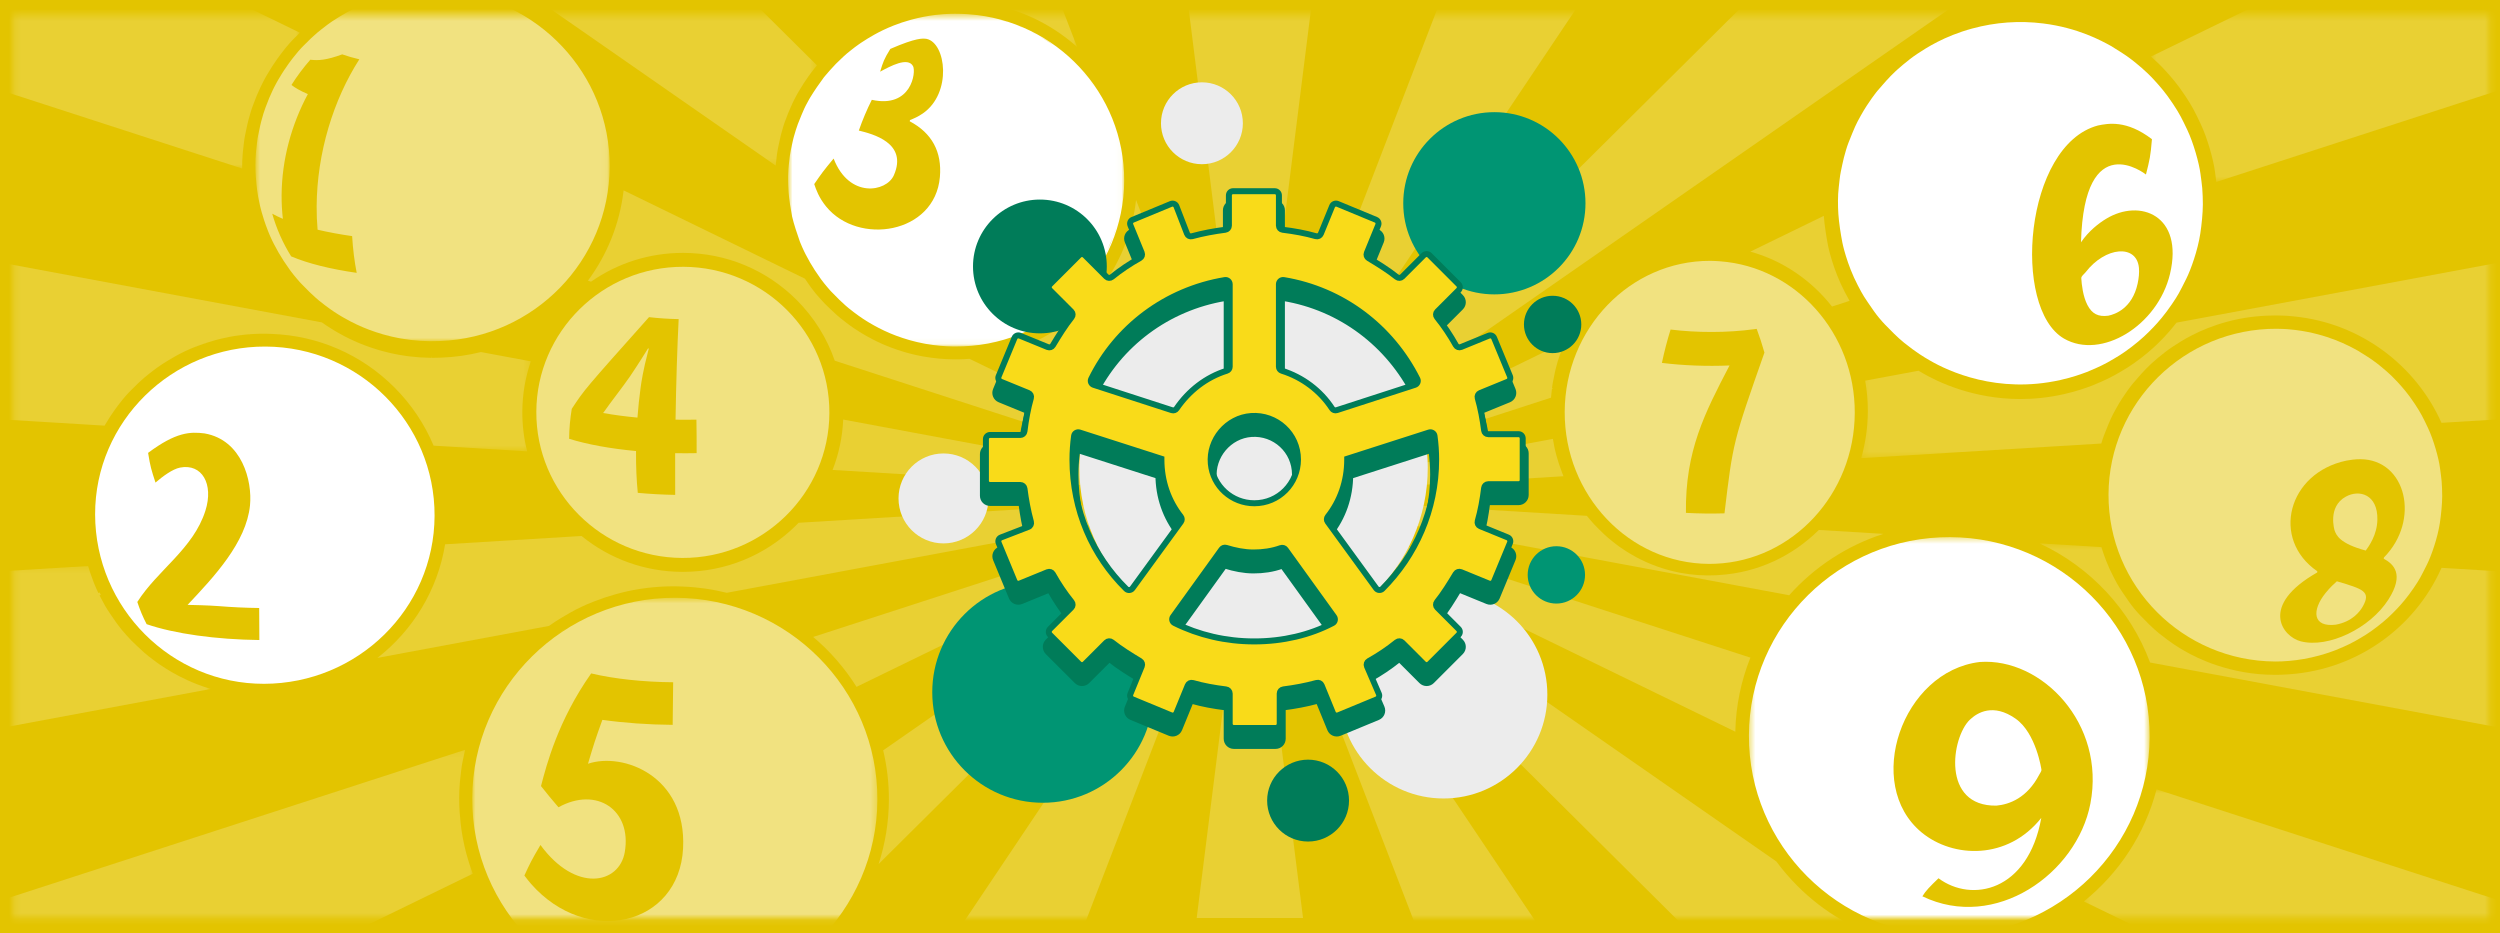 <?xml version="1.0" encoding="UTF-8"?>
<svg width="418px" height="156px" viewBox="0 0 418 156" version="1.1" xmlns="http://www.w3.org/2000/svg" xmlns:xlink="http://www.w3.org/1999/xlink">
    <!-- Generator: Sketch 42 (36781) - http://www.bohemiancoding.com/sketch -->
    <title>IMG ICO Tools Lotto</title>
    <desc>Created with Sketch.</desc>
    <defs>
        <polygon id="path-1" points="67.42 64.062 0.42 64.062 0.42 0.383 67.42 0.383 67.42 64.062"></polygon>
        <polygon id="path-3" points="68.699 54.127 0.955 54.127 0.955 0.587 68.699 0.587 68.699 54.127"></polygon>
        <polygon id="path-5" points="208.228 0.348 208.228 71.016 0.978 71.016 0.978 0.348 208.228 0.348"></polygon>
        <polygon id="path-7" points="206.977 71.016 0.228 71.016 0.228 0.348 206.977 0.348 206.977 71.016"></polygon>
        <polygon id="path-9" points="68.228 0.829 68.228 22.336 0.419 22.336 0.419 0.829 68.228 0.829"></polygon>
        <polygon id="path-11" points="0.189 0.48 105.228 0.48 105.228 74.6 0.189 74.6 0.189 0.48"></polygon>
        <polygon id="path-13" points="0.632 0.48 57.228 0.48 57.228 28.418 0.632 28.418 0.632 0.48"></polygon>
        <polygon id="path-15" points="0.977 71.016 208.228 71.016 208.228 0.348 0.977 0.348 0.977 71.016"></polygon>
        <polygon id="path-17" points="121.3 0.48 0.654 0.48 0.654 80.818 121.3 80.818 121.3 0.48"></polygon>
        <polygon id="path-19" points="77.054 28.297 0.228 28.297 0.228 0.181 77.054 0.181 77.054 28.297"></polygon>
        <polygon id="path-21" points="0.228 5.856 0.228 0.48 178.095 0.48 178.095 5.856 0.228 5.856"></polygon>
        <polygon id="path-23" points="208.228 80.818 208.228 0.48 0.977 0.48 0.977 80.818 208.228 80.818"></polygon>
        <polygon id="path-25" points="208.228 80.818 208.228 0.48 0.977 0.48 0.977 80.818 208.228 80.818"></polygon>
        <polygon id="path-27" points="86.751 0.48 0.228 0.48 0.228 73.467 86.751 73.467 86.751 0.48"></polygon>
        <polygon id="path-29" points="0.228 0.245 0.228 59.094 33.247 59.094 33.247 0.245 0.228 0.245"></polygon>
        <polygon id="path-31" points="0.228 25.685 0.228 0.48 134.587 0.48 134.587 25.685 0.228 25.685"></polygon>
        <polygon id="path-33" points="0.228 26.18 0.228 0.48 48.132 0.48 48.132 26.18 0.228 26.18"></polygon>
        <polygon id="path-35" points="0.995 63.068 76.228 63.068 76.228 0.432 0.995 0.432 0.995 63.068"></polygon>
        <polygon id="path-37" points="0.706 0.48 59.94 0.48 59.94 55.049 0.706 55.049 0.706 0.48"></polygon>
        <polygon id="path-39" points="0.766 0.48 56.966 0.48 56.966 55.935 0.766 55.935 0.766 0.48"></polygon>
    </defs>
    <g id="Symbols" stroke="none" stroke-width="1" fill="none" fill-rule="evenodd">
        <g id="IMG-ICO-Tools-Lotto">
            <g id="Page-1">
                <polygon id="Fill-1" fill="#E3C400" points="0 156 418 156 418 0 0 0"></polygon>
                <path d="M418,0 L416,0 L2,0 L0,0 L0,2 L0,154 L0,156 L2,156 L416,156 L418,156 L418,154 L418,2 L418,0 Z M2,154 L416,154 L416,2 L2,2 L2,154 Z" id="Fill-2" fill="#E3C400"></path>
                <g id="Group-133" style="mix-blend-mode: soft-light;" transform="translate(2, 2)">
                    <g id="Group-132" style="mix-blend-mode: soft-light;">
                        <path d="M346.708,43.527 C346.483,43.819 345.972,44.159 345.992,44.527 C346.054,45.582 346.269,47.569 347.024,49.012 C347.791,50.479 348.833,51.008 350.508,50.785 C351.681,50.545 354.507,49.545 355.412,45.424 C355.62,44.478 355.698,43.547 355.632,42.803 C355.274,38.787 350.02,39.212 346.708,43.527" id="Fill-77" fill="#FFFFFF"></path>
                        <path d="M279.889,83.752 C279.752,73.373 283.029,67.078 287.177,59.108 C283.317,59.271 279.404,59.112 275.87,58.676 C276.286,56.718 276.775,54.846 277.323,53.1 C281.69,53.639 286.766,53.662 291.334,53.039 C291.464,53.022 291.592,53.004 291.718,52.985 C292.192,54.246 292.625,55.573 293.014,56.951 C287.762,71.9 287.762,71.9 286.333,83.832 C284.169,83.897 281.999,83.867 279.889,83.752 M285.632,41.693 C285.542,41.685 285.452,41.677 285.363,41.671 C285.184,41.658 285.002,41.648 284.817,41.639 C284.876,41.641 284.935,41.648 284.994,41.651 C284.905,41.646 284.816,41.64 284.727,41.636 C284.497,41.628 284.27,41.616 284.039,41.615 C283.993,41.614 283.945,41.615 283.899,41.614 C270.562,41.602 259.677,52.903 259.618,66.846 C259.559,80.812 270.384,92.22 283.751,92.281 C283.791,92.281 283.831,92.279 283.872,92.279 C284.192,92.279 284.509,92.271 284.826,92.258 C284.878,92.255 284.933,92.25 284.986,92.247 C284.942,92.249 284.898,92.255 284.853,92.257 C297.721,91.711 308.058,80.634 308.116,67.049 C308.172,53.663 298.227,42.64 285.632,41.693" id="Fill-79" fill-opacity="0.5" fill="#FFFFFF"></path>
                        <path d="M378.428,109.34 C378.44,109.34 378.454,109.339 378.466,109.339 C378.447,109.34 378.428,109.34 378.408,109.34 L378.428,109.34" id="Fill-81" fill="#FFFFFF"></path>
                        <path d="M379.786,52.266 C380,52.277 380.213,52.283 380.426,52.299 C380.214,52.285 380,52.275 379.786,52.266" id="Fill-83" fill="#FFFFFF"></path>
                        <path d="M380.425,52.299 C380.488,52.303 380.551,52.31 380.615,52.314 C380.551,52.309 380.488,52.303 380.425,52.299" id="Fill-85" fill="#FFFFFF"></path>
                        <path d="M378.467,109.339 C378.835,109.337 379.203,109.333 379.58,109.316 C379.21,109.329 378.84,109.34 378.467,109.339" id="Fill-87" fill="#FFFFFF"></path>
                        <path d="M339.416,99.749 C339.416,99.749 339.415,99.748 339.414,99.748 C337.511,98.663 335.42,97.882 333.192,97.45 C335.421,97.883 337.513,98.664 339.416,99.749" id="Fill-89" fill="#FFFFFF"></path>
                        <path d="M335.013,118.166 C331.261,115.532 328.605,117.145 327.355,118.341 C324.279,121.283 322.561,132.857 331.808,132.701 C333.95,132.502 336.93,131.439 338.968,127.513 C339.085,127.288 339.302,127.003 339.335,126.752 C339.342,126.701 338.454,120.582 335.013,118.166" id="Fill-91" fill="#FFFFFF"></path>
                        <g id="Group-95" transform="translate(290, 87.425)">
                            <mask id="mask-2" fill="white">
                                <use xlink:href="#path-1"></use>
                            </mask>
                            <g id="Clip-94"></g>
                            <path d="M57.511,44.948 L57.511,44.948 C55.249,56.675 41.572,66.32 29.424,60.437 C29.96,59.537 30.692,58.793 32.118,57.421 C37.648,61.541 47.09,59.658 49.303,47.328 C43.697,54.401 34.553,54.096 29.299,49.758 C19.547,41.706 26.008,22.794 39.033,21.258 C49.336,20.517 60.1,31.522 57.511,44.948 M34.06,0.384 C15.588,0.306 0.497,15.174 0.42,33.525 C0.343,51.876 15.309,66.868 33.779,66.946 C52.251,67.022 67.343,52.155 67.419,33.804 C67.496,15.454 52.532,0.461 34.06,0.384" id="Fill-93" fill="#FFFFFF" mask="url(#mask-2)"></path>
                        </g>
                        <path d="M19.224,100.895 C19.247,100.929 19.278,100.967 19.302,101.001 C19.221,100.894 19.147,100.778 19.067,100.668 C19.122,100.748 19.164,100.81 19.224,100.895" id="Fill-96" fill="#FFFFFF"></path>
                        <path d="M16.636,96.702 C16.637,96.704 16.639,96.707 16.64,96.709 C16.633,96.695 16.625,96.681 16.617,96.667 C16.623,96.678 16.63,96.691 16.636,96.702" id="Fill-98" fill="#FFFFFF"></path>
                        <path d="M15.652,94.514 C15.68,94.593 15.717,94.681 15.751,94.766 C15.714,94.676 15.683,94.59 15.648,94.501 C15.649,94.505 15.651,94.51 15.652,94.514" id="Fill-100" fill="#FFFFFF"></path>
                        <path d="M22.516,102.361 C21.911,101.205 21.389,99.964 20.958,98.648 C24.369,93.281 30.311,89.781 32.341,83.4 C33.77,78.91 31.752,75.469 28.108,76.181 C26.823,76.432 25.164,77.683 23.999,78.687 C23.314,76.593 23.13,76.03 22.762,73.721 C27.454,70.214 29.811,70.172 32.197,70.465 C38.493,71.567 40.203,78.426 39.801,82.49 C39.186,88.717 33.74,94.493 29.364,99.134 C32.87,99.211 34.063,99.304 34.573,99.342 C36.768,99.523 39.039,99.629 41.337,99.658 C41.34,101.636 41.35,103.429 41.367,105.014 C34.141,104.925 27.192,103.974 22.516,102.361 M42.4,55.946 C26.752,55.88 13.869,68.475 13.903,84.021 C13.936,99.647 26.646,112.374 42.162,112.333 C57.81,112.291 70.594,99.803 70.66,84.258 C70.725,68.712 58.047,56.011 42.4,55.946" id="Fill-102" fill="#FFFFFF"></path>
                        <g id="Group-111" opacity="0.5" style="mix-blend-mode: soft-light;" transform="translate(76, 97.359)">
                            <path d="M16.796,5.612 C17.244,5.342 17.697,5.078 18.159,4.814 C17.651,5.095 17.201,5.362 16.796,5.612" id="Fill-104" fill="#FFFFFF"></path>
                            <path d="M16.796,5.612 C16.202,5.968 15.616,6.347 15.037,6.759 C15.178,6.661 15.319,6.559 15.461,6.466 C15.816,6.233 16.271,5.937 16.796,5.612" id="Fill-106" fill="#FFFFFF"></path>
                            <g id="Group-110">
                                <mask id="mask-4" fill="white">
                                    <use xlink:href="#path-3"></use>
                                </mask>
                                <g id="Clip-109"></g>
                                <path d="M36.211,42.477 C35.557,55.442 20.103,59.041 10.772,48.402 C10.424,48.006 9.994,47.448 9.676,47.029 C10.631,44.961 10.83,44.531 12.366,41.923 C18.224,49.947 25.539,48.497 26.464,43.107 C27.672,36.069 21.765,32.078 15.375,35.617 C14.473,34.576 13.302,33.16 12.455,32.073 C13.384,28.506 15.316,21.08 20.843,13.237 C24.682,14.151 29.55,14.674 34.553,14.715 C34.524,16.929 34.497,19.32 34.47,21.837 C30.378,21.803 26.357,21.515 22.715,21.002 C21.508,24.353 21.245,25.184 20.313,28.34 C26.116,26.365 36.824,30.333 36.211,42.477 M34.97,0.588 C16.293,0.51 1.034,15.542 0.956,34.097 C0.878,52.652 16.009,67.81 34.686,67.889 C53.362,67.966 68.621,52.934 68.699,34.379 C68.777,15.824 53.647,0.666 34.97,0.588" id="Fill-108" fill="#FFFFFF" mask="url(#mask-4)"></path>
                            </g>
                        </g>
                        <path d="M110.886,73.771 C110.886,73.824 110.886,73.876 110.885,73.929 C110.871,76.409 110.874,78.694 110.891,80.746 C108.76,80.708 106.656,80.591 104.638,80.404 C104.431,78.341 104.328,76.05 104.344,73.57 C104.344,73.519 104.344,73.466 104.344,73.414 C100.102,73.018 96.216,72.32 93.157,71.363 C93.175,69.68 93.326,68.005 93.6,66.359 C95.728,63.124 95.728,63.124 106.517,51.025 C108.087,51.212 109.763,51.324 111.472,51.355 C111.237,56.051 111.047,62.01 110.95,68.17 C112.109,68.191 113.275,68.189 114.442,68.164 C114.474,70.023 114.486,71.899 114.475,73.765 C113.276,73.791 112.076,73.792 110.886,73.771 M112.278,42.609 C98.767,42.553 87.731,53.426 87.674,66.847 C87.618,80.267 98.562,91.232 112.072,91.288 C125.581,91.345 136.617,80.472 136.673,67.05 C136.731,53.63 125.785,42.665 112.278,42.609" id="Fill-112" fill-opacity="0.5" fill="#FFFFFF"></path>
                        <g id="STARBURST" opacity="0.2" style="mix-blend-mode: soft-light;">
                            <polygon id="Fill-3" fill="#FFFFFF" points="198.087 151.486 215.868 151.486 206.977 80.818"></polygon>
                            <path d="M146.622,131.747 C146.606,135.487 146,139.086 144.903,142.469 L206.977,80.818 L145.667,123.455 C146.298,126.118 146.634,128.893 146.622,131.747" id="Fill-5" fill="#FFFFFF"></path>
                            <g id="Group-9" transform="translate(206, 80.471)">
                                <mask id="mask-6" fill="white">
                                    <use xlink:href="#path-5"></use>
                                </mask>
                                <g id="Clip-8"></g>
                                <path d="M89.007,61.565 L0.978,0.348 L483.773,479.843 L579.538,479.843 L690.479,479.843 L690.479,479.842 L108.031,74.795 C102.222,73.141 96.897,70.034 92.516,65.646 C91.234,64.361 90.064,62.996 89.007,61.565" id="Fill-7" fill="#FFFFFF" mask="url(#mask-6)"></path>
                            </g>
                            <g id="Group-12" transform="translate(0, 80.471)">
                                <mask id="mask-8" fill="white">
                                    <use xlink:href="#path-7"></use>
                                </mask>
                                <g id="Clip-11"></g>
                                <polygon id="Fill-10" fill="#FFFFFF" mask="url(#mask-8)" points="-43.979 479.843 22.227 479.843 206.977 0.348 -114.541 479.843"></polygon>
                            </g>
                            <path d="M290.668,107.957 L206.978,80.818 L288.145,120.342 C288.236,115.975 289.124,111.803 290.668,107.957" id="Fill-13" fill="#FFFFFF"></path>
                            <g id="Group-17" transform="translate(346, 129.15)">
                                <mask id="mask-10" fill="white">
                                    <use xlink:href="#path-9"></use>
                                </mask>
                                <g id="Clip-16"></g>
                                <path d="M0.419,19.568 L550.479,287.413 L550.479,228.505 L550.479,175.26 L12.578,0.829 C10.632,8.312 6.289,14.841 0.419,19.568" id="Fill-15" fill="#FFFFFF" mask="url(#mask-10)"></path>
                            </g>
                            <path d="M259.169,77.004 L259.17,77.004 C258.339,74.854 257.962,73.089 257.882,72.687 C257.882,72.684 257.88,72.681 257.88,72.679 C257.88,72.676 257.879,72.673 257.878,72.67 C257.878,72.664 257.875,72.653 257.874,72.648 L257.874,72.641 C257.783,72.23 257.711,71.806 257.645,71.377 L206.978,80.818 L259.417,77.627 C259.329,77.417 259.243,77.205 259.169,77.004" id="Fill-18" fill="#FFFFFF"></path>
                            <g id="Group-22" transform="translate(309, 0)">
                                <mask id="mask-12" fill="white">
                                    <use xlink:href="#path-11"></use>
                                </mask>
                                <g id="Clip-21"></g>
                                <path d="M46.979,57.86 C45.208,59.222 44.169,59.813 42.598,60.709 C41.294,61.451 39.163,62.335 38.804,62.468 C37.812,62.838 36.31,63.401 34.049,63.908 C31.499,64.483 29.073,64.718 26.807,64.718 C18.931,64.718 12.995,61.861 10.435,60.371 C10.225,60.249 10.006,60.12 9.78,59.985 L0.858,61.647 C1.156,63.312 1.309,65.026 1.301,66.776 C1.29,69.494 0.902,72.12 0.189,74.6 L40.338,72.157 C40.489,71.639 40.652,71.126 40.828,70.685 C41.83,68.181 41.983,67.798 42.841,66.256 C44.168,63.873 45.598,62.147 45.612,62.131 C46.403,61.19 47.567,59.859 48.578,58.922 C48.774,58.74 50.552,57.101 52.264,55.975 C53.69,55.035 56.66,53.079 61.31,51.811 C63.827,51.126 66.405,50.783 68.998,50.756 C69.181,50.753 69.362,50.742 69.546,50.742 C69.589,50.742 69.631,50.743 69.674,50.743 C70.068,50.744 70.459,50.761 70.851,50.778 L70.861,50.778 L70.863,50.778 L70.924,50.781 C71.012,50.785 71.1,50.788 71.188,50.793 C71.297,50.798 71.407,50.804 71.517,50.812 L71.525,50.813 L71.529,50.813 L71.529,50.813 L71.59,50.818 L71.659,50.823 C71.669,50.824 71.678,50.825 71.688,50.825 L71.722,50.828 L71.723,50.828 L71.728,50.829 C71.741,50.829 71.754,50.831 71.767,50.832 C72.088,50.859 72.383,50.887 72.668,50.918 C83.708,52.049 92.932,59.09 97.215,68.696 L587.478,38.868 L587.478,-3.73 L587.478,-47.663 L52.914,51.947 C52.129,52.958 51.411,53.775 50.881,54.329 C49.707,55.559 48.645,56.578 46.979,57.86" id="Fill-20" fill="#FFFFFF" mask="url(#mask-12)"></path>
                            </g>
                            <g id="Group-25" transform="translate(357, 0)">
                                <mask id="mask-14" fill="white">
                                    <use xlink:href="#path-13"></use>
                                </mask>
                                <g id="Clip-24"></g>
                                <path d="M3,9.753 C4.026,10.884 4.995,11.952 6.376,14.033 C7.597,15.874 8.022,16.767 8.953,18.724 C10.084,21.102 11.101,24.77 11.342,26.707 L11.439,27.435 C11.483,27.758 11.528,28.092 11.567,28.418 L539.479,-142.774 L539.479,-196.018 L539.479,-254.928 L0.632,7.459 C1.37,8.097 2.192,8.863 3,9.753" id="Fill-23" fill="#FFFFFF" mask="url(#mask-14)"></path>
                            </g>
                            <path d="M257.352,64.247 L257.352,64.247 L257.352,64.244 L257.353,64.238 C257.37,64.105 257.381,63.983 257.394,63.858 C257.414,63.648 257.435,63.44 257.463,63.212 L257.471,63.132 C257.471,63.13 257.471,63.129 257.472,63.128 L257.471,63.128 L257.483,63.031 L257.663,63.044 C257.664,63.024 257.667,63.004 257.67,62.984 L257.633,62.98 L257.491,62.966 L257.498,62.91 L257.499,62.91 C257.5,62.904 257.5,62.899 257.501,62.893 L257.499,62.892 C257.544,62.515 257.595,62.146 257.661,61.827 L257.68,61.728 C257.682,61.72 257.685,61.709 257.687,61.699 L257.781,61.228 C257.823,61.014 257.868,60.794 257.913,60.576 C257.926,60.51 257.937,60.447 257.952,60.379 L257.953,60.379 C257.998,60.156 258.047,59.937 258.096,59.743 L258.126,59.627 C258.13,59.611 258.135,59.596 258.139,59.58 L258.141,59.571 L258.14,59.571 L258.159,59.507 L258.17,59.459 C258.171,59.456 258.172,59.453 258.173,59.45 C258.331,58.831 258.541,58.057 258.78,57.43 L258.787,57.412 L258.788,57.412 C258.789,57.407 258.79,57.403 258.792,57.398 C259.026,56.716 259.286,56.059 259.559,55.421 C259.596,55.328 259.631,55.247 259.668,55.161 L206.977,80.818 L257.332,64.489 L257.352,64.247 Z" id="Fill-26" fill="#FFFFFF"></path>
                            <path d="M304.311,49.255 L307.246,48.303 C307.024,47.917 306.798,47.489 306.463,46.853 C304.416,42.963 303.654,39.105 303.647,39.067 C303.38,37.701 303.059,35.694 302.941,34.09 L290.655,40.072 C296.104,41.581 300.85,44.856 304.311,49.255" id="Fill-28" fill="#FFFFFF"></path>
                            <path d="M297.147,97.527 C301.339,92.83 306.758,89.243 312.901,87.263 L302.11,86.606 C297.731,90.953 291.909,93.75 285.428,94.146 C285.4,94.148 285.371,94.151 285.342,94.153 C285.295,94.156 285.251,94.158 285.204,94.161 C285.126,94.166 285.047,94.174 284.967,94.177 L284.967,94.178 L284.855,94.184 L284.837,94.185 C284.629,94.195 284.414,94.198 284.197,94.2 C284.168,94.201 284.141,94.201 284.112,94.201 C283.975,94.203 283.834,94.211 283.698,94.211 C283.627,94.211 283.558,94.211 283.488,94.21 L283.488,94.209 L283.467,94.209 L283.467,94.21 L283.382,94.211 L283.381,94.211 L283.377,94.211 C283.375,94.211 283.372,94.21 283.368,94.21 L283.364,94.21 C283.348,94.21 283.334,94.209 283.317,94.208 C282.876,94.202 282.43,94.185 281.983,94.155 L281.943,94.152 C281.938,94.151 281.933,94.152 281.928,94.151 L281.928,94.151 L281.917,94.15 L281.917,94.151 L281.914,94.151 C281.873,94.148 281.833,94.145 281.792,94.142 C281.471,94.117 281.155,94.08 280.836,94.044 C280.708,94.029 280.587,94.022 280.456,94.005 C279.986,93.946 279.521,93.873 279.064,93.789 C279.057,93.787 279.051,93.787 279.045,93.786 L278.981,93.775 L278.98,93.776 L278.924,93.764 L278.924,93.765 L278.905,93.761 L278.874,93.755 L278.874,93.754 L278.47,93.67 L278.47,93.669 C278.463,93.668 278.458,93.666 278.451,93.665 C278.282,93.63 278.114,93.595 277.951,93.557 C277.854,93.535 277.758,93.513 277.665,93.49 L277.665,93.491 L277.388,93.42 C277.385,93.419 277.383,93.418 277.38,93.418 L277.379,93.418 C277.378,93.417 277.378,93.417 277.377,93.417 C277.063,93.337 276.762,93.254 276.474,93.169 L276.471,93.168 L276.469,93.168 L276.441,93.16 L276.291,93.115 C276.288,93.114 276.284,93.112 276.28,93.111 C276.139,93.068 275.999,93.024 275.857,92.979 C275.351,92.816 274.858,92.639 274.381,92.451 C274.369,92.446 274.355,92.442 274.341,92.437 L274.138,92.356 L274.135,92.355 L274.13,92.353 L274.11,92.344 C273.981,92.292 273.855,92.241 273.731,92.188 C273.64,92.149 273.558,92.114 273.483,92.082 L273.483,92.081 C273.48,92.08 273.477,92.079 273.475,92.078 C273.431,92.059 273.388,92.04 273.345,92.021 L273.262,91.984 C273.192,91.954 273.122,91.921 273.052,91.889 C271.931,91.378 271.062,90.886 270.508,90.548 L270.261,90.395 C270.209,90.363 270.157,90.33 270.104,90.299 L270.103,90.298 L270.086,90.287 L269.911,90.177 L269.911,90.177 L269.622,89.991 C268.925,89.538 268.407,89.158 268.153,88.955 L267.928,88.778 C267.846,88.714 267.763,88.648 267.68,88.583 C267.645,88.555 267.609,88.525 267.575,88.497 L267.522,88.456 C267.276,88.261 267.034,88.061 266.795,87.857 C266.79,87.853 266.786,87.849 266.781,87.845 C266.751,87.819 266.718,87.787 266.688,87.76 C266.562,87.651 266.429,87.541 266.317,87.431 L266.319,87.429 C266.31,87.422 266.301,87.415 266.293,87.407 L266.246,87.36 L266.245,87.362 C265.989,87.124 265.729,86.867 265.469,86.606 L265.328,86.469 C265.328,86.469 265.327,86.469 265.327,86.468 C265.321,86.462 265.316,86.457 265.309,86.451 C265.308,86.449 265.307,86.448 265.305,86.447 C264.667,85.818 264.327,85.453 263.872,84.908 L263.873,84.907 C263.69,84.7 263.506,84.473 263.324,84.246 L207.97,80.879 L207.477,80.818 L207.72,80.864 L206.977,80.818 L208.44,80.998 L297.147,97.527 Z" id="Fill-33" fill="#FFFFFF"></path>
                            <g id="Group-37" transform="translate(206, 80.471)">
                                <mask id="mask-16" fill="white">
                                    <use xlink:href="#path-15"></use>
                                </mask>
                                <g id="Clip-36"></g>
                                <polygon id="Fill-35" fill="#FFFFFF" mask="url(#mask-16)" points="251.935 479.843 322.498 479.843 0.977 0.348 185.729 479.843"></polygon>
                            </g>
                            <g id="Group-40" transform="translate(146, 0)">
                                <mask id="mask-18" fill="white">
                                    <use xlink:href="#path-17"></use>
                                </mask>
                                <g id="Clip-39"></g>
                                <polygon id="Fill-38" fill="#FFFFFF" mask="url(#mask-18)" points="60.978 -398.677 0.654 -398.677 60.977 80.818 121.3 -398.677"></polygon>
                            </g>
                            <path d="M141.213,112.842 L206.978,80.818 L133.96,104.497 C136.791,106.883 139.239,109.7 141.213,112.842" id="Fill-41" fill="#FFFFFF"></path>
                            <g id="Group-45" transform="translate(0, 123.19)">
                                <mask id="mask-20" fill="white">
                                    <use xlink:href="#path-19"></use>
                                </mask>
                                <g id="Clip-44"></g>
                                <path d="M75.632,16.119 C75.255,14.487 75.011,12.797 74.887,10.948 L74.876,10.838 C74.865,10.729 74.855,10.62 74.849,10.52 C74.747,8.981 74.753,7.262 74.868,5.924 L74.867,5.924 L74.869,5.902 L74.896,5.609 L74.895,5.609 L74.9,5.553 C74.912,5.394 74.918,5.315 74.927,5.244 L74.929,5.228 C74.972,4.767 75.024,4.281 75.096,3.752 L75.097,3.752 L75.098,3.742 L75.097,3.742 L75.099,3.721 L75.122,3.543 C75.174,3.111 75.241,2.608 75.343,2.148 L75.366,2.04 L75.372,2.007 C75.473,1.457 75.595,0.884 75.734,0.297 L75.733,0.297 C75.734,0.291 75.736,0.286 75.736,0.28 C75.737,0.279 75.737,0.278 75.737,0.276 C75.745,0.242 75.753,0.213 75.761,0.181 L-482.521,181.222 L-482.521,234.465 L-482.521,293.376 L77.054,20.894 C76.04,18.195 75.636,16.141 75.631,16.119 L75.632,16.119 Z" id="Fill-43" fill="#FFFFFF" mask="url(#mask-20)"></path>
                            </g>
                            <path d="M182.931,44.958 L206.977,80.818 L187.947,31.428 C187.398,36.408 185.626,41.018 182.931,44.958" id="Fill-46" fill="#FFFFFF"></path>
                            <g id="Group-50">
                                <mask id="mask-22" fill="white">
                                    <use xlink:href="#path-21"></use>
                                </mask>
                                <g id="Clip-49"></g>
                                <path d="M154.129,-1.636 L154.131,-1.636 L154.133,-1.636 C154.134,-1.636 154.136,-1.636 154.138,-1.637 L154.183,-1.642 L154.183,-1.642 C154.187,-1.642 154.189,-1.642 154.192,-1.642 L154.192,-1.642 C154.194,-1.642 154.195,-1.642 154.196,-1.643 C154.266,-1.651 154.336,-1.657 154.405,-1.665 C154.551,-1.681 154.698,-1.697 154.835,-1.71 L154.891,-1.716 C155.055,-1.731 155.222,-1.745 155.391,-1.759 L155.392,-1.759 L155.395,-1.759 L155.741,-1.787 C156.151,-1.814 156.561,-1.833 156.97,-1.844 C156.995,-1.844 157.022,-1.845 157.047,-1.845 C157.124,-1.847 157.202,-1.847 157.279,-1.847 C157.312,-1.847 157.344,-1.848 157.376,-1.848 L157.55,-1.849 L157.729,-1.851 C157.858,-1.854 157.988,-1.856 158.12,-1.854 L158.274,-1.849 L158.274,-1.847 L158.319,-1.847 L158.319,-1.847 L158.323,-1.847 L158.325,-1.847 C158.537,-1.843 158.746,-1.835 158.956,-1.826 L158.96,-1.826 L159.018,-1.823 L159.018,-1.824 L159.217,-1.817 L159.24,-1.817 C159.242,-1.817 159.244,-1.817 159.247,-1.816 L159.25,-1.816 C159.439,-1.807 159.611,-1.797 159.781,-1.786 C159.791,-1.785 159.801,-1.784 159.811,-1.784 C159.821,-1.783 159.831,-1.782 159.842,-1.782 L159.898,-1.778 L160.242,-1.751 L160.241,-1.75 L160.312,-1.745 C160.315,-1.744 160.317,-1.744 160.32,-1.744 C160.457,-1.732 160.593,-1.72 160.726,-1.707 C160.865,-1.693 161.005,-1.677 161.145,-1.661 C167.644,-0.982 173.504,1.756 178.095,5.856 L22.227,-398.677 L-43.979,-398.677 L-114.542,-398.677 L151.924,-1.286 C152.543,-1.408 153.275,-1.533 154.126,-1.636 L154.129,-1.636" id="Fill-48" fill="#FFFFFF" mask="url(#mask-22)"></path>
                            </g>
                            <g id="Group-53" transform="translate(206, 0)">
                                <mask id="mask-24" fill="white">
                                    <use xlink:href="#path-23"></use>
                                </mask>
                                <g id="Clip-52"></g>
                                <polygon id="Fill-51" fill="#FFFFFF" mask="url(#mask-24)" points="251.935 -398.677 185.728 -398.677 0.977 80.818 322.496 -398.677"></polygon>
                            </g>
                            <g id="Group-56" transform="translate(206, 0)">
                                <mask id="mask-26" fill="white">
                                    <use xlink:href="#path-25"></use>
                                </mask>
                                <g id="Clip-55"></g>
                                <polygon id="Fill-54" fill="#FFFFFF" mask="url(#mask-26)" points="579.537 -398.677 483.77 -398.677 0.977 80.818 690.477 -398.677"></polygon>
                            </g>
                            <path d="M137.208,76.574 L206.978,80.818 L138.984,68.149 C138.854,71.071 138.248,73.907 137.208,76.574" id="Fill-57" fill="#FFFFFF"></path>
                            <g id="Group-61">
                                <mask id="mask-28" fill="white">
                                    <use xlink:href="#path-27"></use>
                                </mask>
                                <g id="Clip-60"></g>
                                <path d="M15.573,69.023 L15.573,69.023 C16.717,67.057 17.864,65.611 18.082,65.34 L18.083,65.341 C18.622,64.626 19.353,63.79 19.962,63.196 L20.178,62.984 L20.18,62.986 C20.19,62.975 20.201,62.964 20.211,62.954 L20.211,62.954 C20.517,62.634 20.821,62.33 21.107,62.065 L21.113,62.059 L21.123,62.069 C21.126,62.066 21.13,62.062 21.133,62.059 L21.124,62.048 C21.187,61.99 21.348,61.842 21.575,61.642 C22.041,61.21 22.419,60.89 22.991,60.445 L22.991,60.445 C23.302,60.194 23.635,59.938 23.972,59.69 C24.048,59.635 24.122,59.581 24.196,59.529 C24.275,59.472 24.354,59.416 24.433,59.361 L24.433,59.362 C24.924,59.012 25.441,58.675 26.014,58.33 L26.013,58.329 C26.376,58.107 26.778,57.869 27.229,57.618 L27.324,57.563 C28.317,56.996 29.58,56.4 30.608,56.007 L30.689,55.977 L30.689,55.977 C30.698,55.974 30.706,55.97 30.714,55.967 L30.836,55.921 L30.868,56.002 C30.877,55.998 30.886,55.995 30.893,55.992 L30.862,55.911 C31.298,55.74 31.754,55.574 32.231,55.413 L32.256,55.484 C32.26,55.482 32.264,55.481 32.269,55.479 L32.244,55.409 L32.272,55.478 C32.295,55.47 32.318,55.463 32.342,55.455 L32.317,55.384 C32.318,55.383 32.319,55.383 32.32,55.383 L32.321,55.383 C32.759,55.236 33.238,55.089 33.811,54.931 C33.813,54.931 33.814,54.931 33.816,54.929 L34.101,54.85 L34.101,54.851 L34.146,54.839 L34.146,54.839 C34.216,54.822 34.284,54.803 34.354,54.785 C34.543,54.736 34.741,54.684 34.955,54.633 C35.682,54.452 36.866,54.199 38.373,54.018 L38.374,54.018 L38.378,54.018 L38.383,54.057 C38.388,54.056 38.393,54.056 38.399,54.055 L38.395,54.016 L38.407,54.014 L38.413,54.053 C38.42,54.052 38.427,54.052 38.434,54.051 L38.431,54.012 L38.436,54.05 C38.442,54.05 38.446,54.049 38.452,54.048 L38.447,54.01 C38.69,53.98 38.934,53.955 39.178,53.933 C39.334,53.919 39.492,53.906 39.652,53.894 L39.658,53.894 L39.66,53.919 C39.688,53.917 39.717,53.915 39.745,53.914 L39.744,53.886 L40.01,53.865 L40.013,53.865 L40.014,53.865 C40.425,53.837 40.835,53.818 41.245,53.807 L41.25,53.807 L41.25,53.807 C41.391,53.803 41.534,53.802 41.676,53.802 L41.847,53.801 L42.017,53.799 C42.148,53.798 42.278,53.794 42.417,53.797 L42.575,53.803 C42.589,53.803 42.601,53.803 42.615,53.804 L42.615,53.803 C42.858,53.808 43.093,53.817 43.326,53.827 C43.356,53.829 43.384,53.83 43.414,53.831 C51.181,54.112 58.444,57.265 63.957,62.788 C66.795,65.63 68.996,68.931 70.497,72.514 L86.141,73.467 C85.599,71.324 85.323,69.102 85.333,66.836 C85.344,63.928 85.838,61.095 86.751,58.415 L78.414,56.862 C76.309,57.385 74.119,57.704 71.864,57.791 C71.858,57.791 71.854,57.792 71.848,57.792 L71.848,57.79 L71.843,57.79 L71.841,57.79 L71.838,57.791 L71.823,57.792 L71.823,57.791 L71.803,57.791 L71.803,57.793 L71.774,57.793 L71.774,57.795 C71.307,57.816 70.847,57.825 70.393,57.825 C70.309,57.825 70.225,57.824 70.142,57.824 L70.14,57.824 L70.14,57.8 L70.115,57.459 L70.107,57.824 L70.012,57.824 L70.011,57.824 L70.011,57.824 L69.995,57.824 C69.407,57.817 68.833,57.794 68.269,57.756 C68.262,57.756 68.256,57.755 68.249,57.754 L68.249,57.755 C68.22,57.753 68.193,57.751 68.165,57.749 C67.868,57.728 67.585,57.695 67.295,57.666 C67.052,57.643 66.804,57.627 66.563,57.598 L66.465,57.587 C66.263,57.562 66.061,57.536 65.86,57.507 C65.507,57.455 65.158,57.401 64.816,57.34 C64.809,57.339 64.803,57.338 64.797,57.337 L64.795,57.336 L64.721,57.325 L64.721,57.326 L64.647,57.312 L64.64,57.311 L64.621,57.308 L64.621,57.307 L64.143,57.212 L64.121,57.208 C64.116,57.207 64.11,57.205 64.104,57.205 C63.862,57.156 63.621,57.106 63.387,57.056 C63.302,57.037 63.217,57.018 63.133,56.998 L62.868,56.934 L62.799,56.917 L62.798,56.917 C62.797,56.916 62.795,56.916 62.794,56.916 C62.557,56.858 62.329,56.801 62.106,56.741 C61.971,56.705 61.838,56.668 61.706,56.632 C61.703,56.631 61.698,56.63 61.698,56.63 L61.687,56.627 L61.484,56.569 C61.483,56.569 61.483,56.568 61.482,56.568 C61.356,56.531 61.229,56.495 61.103,56.457 C60.425,56.251 59.764,56.029 59.137,55.793 L59.135,55.792 C59.134,55.791 59.132,55.791 59.131,55.79 L58.893,55.701 L58.893,55.701 C58.7,55.627 58.512,55.553 58.329,55.478 C58.244,55.443 58.165,55.411 58.092,55.381 L57.973,55.331 C57.928,55.312 57.882,55.293 57.837,55.275 L57.796,55.257 C57.614,55.18 57.432,55.101 57.249,55.018 C56.056,54.485 55.13,53.983 54.521,53.628 L54.227,53.457 C54.162,53.418 54.095,53.379 54.03,53.34 L54.029,53.34 L53.812,53.21 L53.807,53.207 L53.807,53.208 L53.475,53.003 L53.441,52.983 C53.43,52.977 53.42,52.969 53.409,52.962 C52.699,52.522 52.153,52.149 51.823,51.907 L-482.522,-47.662 L-482.522,-3.729 L-482.522,38.867 L15.485,69.168 C15.496,69.149 15.51,69.125 15.519,69.11 L15.573,69.023 Z" id="Fill-59" fill="#FFFFFF" mask="url(#mask-28)"></path>
                            </g>
                            <g id="Group-64" transform="translate(0, 92.392)">
                                <mask id="mask-30" fill="white">
                                    <use xlink:href="#path-29"></use>
                                </mask>
                                <g id="Clip-63"></g>
                                <path d="M31.292,20.143 C31.29,20.142 31.288,20.141 31.286,20.141 L31.316,20.061 L31.286,20.141 L31.049,20.052 C30.866,19.981 30.689,19.912 30.516,19.84 C30.435,19.808 30.358,19.776 30.289,19.748 C30.204,19.712 30.119,19.677 30.036,19.641 L30,19.626 C29.808,19.545 29.613,19.461 29.418,19.372 C28.304,18.87 27.437,18.401 26.864,18.068 L26.582,17.902 C26.516,17.863 26.45,17.824 26.385,17.786 L26.384,17.785 L26.384,17.785 L26.186,17.666 L25.811,17.437 L25.81,17.437 C25.809,17.436 25.807,17.435 25.806,17.434 C25.035,16.956 24.446,16.548 24.151,16.324 L23.808,16.066 C23.752,16.024 23.695,15.982 23.639,15.94 C23.097,15.534 22.497,15.082 22.025,14.648 L21.923,14.554 L21.924,14.553 C21.575,14.246 21.224,13.921 20.872,13.578 L20.871,13.579 C20.122,12.879 19.73,12.479 19.194,11.871 L19.194,11.87 C18.622,11.256 18.015,10.515 17.562,9.879 L17.562,9.878 C17.544,9.854 17.524,9.829 17.507,9.804 L17.294,9.499 L17.295,9.499 C16.989,9.078 16.69,8.647 16.402,8.201 L16.401,8.201 C15.683,7.139 15.47,6.734 14.84,5.535 L14.744,5.348 L14.745,5.347 C14.733,5.327 14.723,5.305 14.712,5.283 L14.715,5.282 L14.651,5.159 L14.653,5.159 L14.652,5.155 L14.744,5.118 L14.852,5.07 C14.784,4.934 14.713,4.801 14.647,4.664 L14.45,4.759 C14.254,4.356 13.971,3.751 13.739,3.155 L13.739,3.154 C13.707,3.073 13.681,3.008 13.66,2.953 L13.64,2.893 L13.638,2.894 C13.245,1.901 12.948,0.992 12.727,0.245 L-482.521,30.377 L-482.521,72.974 L-482.521,116.906 L33.247,20.799 C33.164,20.774 33.082,20.75 32.999,20.724 C32.412,20.543 31.84,20.349 31.292,20.143" id="Fill-62" fill="#FFFFFF" mask="url(#mask-30)"></path>
                            </g>
                            <path d="M131.066,85.875 C125.997,90.869 119.293,93.615 112.177,93.615 L112.062,93.615 C105.858,93.589 99.981,91.476 95.233,87.617 L72.422,89.005 C71.17,96.681 67.014,103.395 61.112,107.999 L89.793,102.654 C89.838,102.621 89.885,102.589 89.93,102.557 L89.93,102.557 C90.51,102.145 91.116,101.749 91.781,101.35 C91.782,101.349 91.783,101.348 91.784,101.348 C91.788,101.345 91.792,101.342 91.796,101.34 L91.796,101.34 C92.216,101.081 92.682,100.806 93.207,100.514 L93.207,100.514 L93.404,100.401 C94.469,99.791 95.981,99.078 97.164,98.627 L97.164,98.626 L97.165,98.629 C97.174,98.624 97.184,98.621 97.194,98.617 L97.194,98.615 L97.3,98.574 L97.303,98.573 L97.313,98.569 L97.317,98.568 L97.468,98.511 C97.47,98.51 97.473,98.51 97.475,98.509 L97.488,98.504 C97.988,98.309 98.506,98.117 99.053,97.934 L99.053,97.933 L99.171,97.894 L99.196,97.964 L99.196,97.963 L99.172,97.893 C99.682,97.722 100.242,97.551 100.909,97.366 L100.915,97.364 C100.918,97.364 100.92,97.363 100.922,97.362 L101.251,97.272 L101.252,97.273 L101.312,97.257 L101.328,97.313 L101.329,97.313 L101.313,97.257 C101.313,97.256 101.313,97.256 101.314,97.256 L101.32,97.255 C101.357,97.244 101.394,97.235 101.431,97.225 C101.691,97.156 101.965,97.086 102.265,97.011 L102.266,97.011 C103.117,96.801 104.502,96.506 106.259,96.294 L106.269,96.293 C106.271,96.293 106.273,96.292 106.275,96.292 L106.342,96.285 C106.344,96.285 106.346,96.284 106.347,96.284 L106.351,96.284 C106.596,96.254 106.842,96.229 107.087,96.206 C107.309,96.184 107.535,96.165 107.765,96.147 L107.768,96.147 L107.771,96.147 L108.183,96.114 C108.504,96.092 108.824,96.076 109.144,96.062 C109.307,96.056 109.472,96.05 109.639,96.046 L109.64,96.046 L109.642,96.046 C109.796,96.041 109.956,96.041 110.115,96.04 L110.328,96.039 L110.328,96.051 C110.329,96.051 110.331,96.051 110.332,96.05 L110.332,96.039 L110.551,96.037 C110.699,96.035 110.844,96.032 111.003,96.034 L111.175,96.041 L111.237,96.042 L111.237,96.042 C111.419,96.045 111.596,96.051 111.772,96.058 C111.87,96.061 111.968,96.065 112.066,96.07 C112.098,96.071 112.129,96.073 112.163,96.074 C114.69,96.166 117.148,96.528 119.516,97.116 L206.977,80.818 L131.516,85.41 C131.366,85.565 131.22,85.723 131.066,85.875" id="Fill-65" fill="#FFFFFF"></path>
                            <path d="M170.434,55.405 L206.977,80.818 L177.184,51.229 C175.145,52.901 172.877,54.307 170.434,55.405" id="Fill-67" fill="#FFFFFF"></path>
                            <g id="Group-71">
                                <mask id="mask-32" fill="white">
                                    <use xlink:href="#path-31"></use>
                                </mask>
                                <g id="Clip-70"></g>
                                <path d="M127.802,24.731 C127.835,24.427 127.87,24.11 127.909,23.803 C127.909,23.801 127.909,23.8 127.91,23.798 L127.909,23.798 C127.91,23.792 127.912,23.787 127.912,23.781 L127.912,23.776 C127.957,23.443 128.008,23.117 128.071,22.831 L128.072,22.824 C128.072,22.821 128.072,22.818 128.073,22.815 L128.073,22.813 C128.077,22.8 128.081,22.787 128.083,22.773 L128.207,22.181 C128.305,21.707 128.411,21.203 128.518,20.767 L128.522,20.756 L128.522,20.755 L128.611,20.406 L128.638,20.304 L128.642,20.294 L128.641,20.294 C128.825,19.611 129.072,18.737 129.35,18.043 L129.351,18.038 L129.352,18.038 C129.355,18.034 129.356,18.03 129.357,18.026 L129.358,18.025 L129.357,18.025 C129.358,18.023 129.359,18.021 129.361,18.018 C129.624,17.285 129.919,16.574 130.232,15.879 C130.326,15.658 130.413,15.458 130.502,15.268 L130.507,15.258 C130.507,15.257 130.508,15.256 130.508,15.255 L130.508,15.255 L130.508,15.254 L130.649,14.961 L130.649,14.961 L130.757,14.742 L130.761,14.743 L130.786,14.692 L130.784,14.691 L130.863,14.538 L130.868,14.527 C131.168,13.943 131.418,13.503 131.556,13.273 L131.609,13.19 C132.689,11.333 133.78,9.935 134.059,9.589 C134.219,9.375 134.399,9.15 134.587,8.922 L-275.815,-398.677 L-371.582,-398.677 L-482.522,-398.677 L-482.522,-398.676 L127.698,25.685 C127.704,25.601 127.71,25.512 127.721,25.433 C127.748,25.218 127.775,24.979 127.802,24.731" id="Fill-69" fill="#FFFFFF" mask="url(#mask-32)"></path>
                            </g>
                            <g id="Group-74">
                                <mask id="mask-34" fill="white">
                                    <use xlink:href="#path-33"></use>
                                </mask>
                                <g id="Clip-73"></g>
                                <path d="M38.569,23.864 L38.582,23.71 C38.591,23.576 38.602,23.441 38.618,23.319 C38.658,22.904 38.703,22.473 38.765,22.014 C38.833,21.412 38.902,20.956 38.987,20.567 L39.007,20.47 L39.138,19.847 C39.207,19.513 39.279,19.166 39.353,18.836 C39.406,18.6 39.461,18.369 39.516,18.161 L39.595,17.87 C39.769,17.222 40.041,16.254 40.34,15.505 C40.711,14.48 41.118,13.499 41.56,12.571 L41.946,11.789 C42.258,11.178 42.526,10.709 42.673,10.464 C43.879,8.396 45.033,6.923 45.326,6.56 C45.89,5.806 46.67,4.914 47.313,4.286 L47.611,3.996 C47.776,3.824 47.954,3.645 48.132,3.469 L-482.522,-254.928 L-482.522,-196.018 L-482.522,-142.774 L38.486,26.18 C38.482,25.353 38.507,24.549 38.569,23.864" id="Fill-72" fill="#FFFFFF" mask="url(#mask-34)"></path>
                            </g>
                            <path d="M159.596,58.026 C159.473,58.033 159.352,58.045 159.229,58.049 L159.229,58.049 L159.096,58.056 L159.096,58.057 L159.082,58.057 L159.08,58.057 C158.966,58.062 158.855,58.063 158.742,58.067 C158.595,58.072 158.447,58.076 158.308,58.079 C158.266,58.08 158.223,58.082 158.181,58.083 C158.046,58.085 157.912,58.086 157.778,58.086 L157.771,58.086 L157.769,58.086 C157.689,58.086 157.609,58.085 157.53,58.085 L157.428,58.085 L157.427,58.085 L157.426,58.085 L157.422,58.085 L157.422,58.085 C157.396,58.085 157.368,58.081 157.342,58.081 C155.74,58.058 154.141,57.908 152.585,57.637 C152.547,57.63 152.509,57.628 152.471,57.621 L152.469,57.621 L152.468,57.621 C152.467,57.62 152.466,57.62 152.465,57.62 L152.459,57.619 L152.395,57.607 L152.394,57.61 L152.342,57.6 L152.342,57.601 L151.859,57.504 L151.837,57.5 C151.82,57.497 151.804,57.493 151.786,57.489 C151.61,57.454 151.434,57.419 151.262,57.382 C151.146,57.357 151.03,57.331 150.915,57.304 L150.664,57.244 C150.662,57.243 150.661,57.243 150.659,57.243 L150.592,57.226 L150.592,57.226 C150.591,57.225 150.59,57.225 150.589,57.225 L150.589,57.225 C150.434,57.188 150.283,57.149 150.134,57.112 C150.119,57.108 150.104,57.103 150.089,57.099 C149.978,57.071 149.875,57.042 149.771,57.013 C149.703,56.994 149.634,56.978 149.567,56.959 C149.565,56.958 149.562,56.957 149.562,56.957 L149.492,56.938 L149.354,56.899 C149.354,56.898 149.353,56.898 149.353,56.898 C149.349,56.897 149.345,56.896 149.341,56.895 C149.259,56.871 149.177,56.847 149.095,56.823 C148.416,56.62 147.762,56.4 147.145,56.169 C147.141,56.167 147.136,56.166 147.131,56.164 L146.903,56.077 C146.901,56.077 146.901,56.076 146.899,56.076 C146.677,55.991 146.463,55.906 146.254,55.82 C146.222,55.806 146.19,55.793 146.159,55.78 C146.157,55.779 146.155,55.778 146.152,55.777 L146.148,55.775 C146.1,55.756 146.053,55.736 146.006,55.717 L145.897,55.671 C145.749,55.609 145.602,55.545 145.454,55.479 C144.271,54.956 143.356,54.461 142.763,54.115 L142.511,53.967 C142.442,53.927 142.37,53.886 142.301,53.844 L142.297,53.842 C142.297,53.842 142.297,53.842 142.296,53.841 L142.295,53.841 L142.293,53.84 L142.098,53.722 L142.093,53.72 L142.084,53.714 L141.741,53.504 C140.961,53.023 140.372,52.613 140.08,52.392 L139.799,52.18 C139.713,52.116 139.626,52.051 139.538,51.984 C139.493,51.951 139.446,51.913 139.401,51.879 C139.385,51.868 139.37,51.856 139.356,51.845 C139.074,51.633 138.795,51.414 138.521,51.191 C138.516,51.187 138.511,51.183 138.506,51.179 C138.482,51.16 138.455,51.134 138.43,51.114 C138.279,50.988 138.118,50.862 137.984,50.738 L137.868,50.631 L137.869,50.631 C137.682,50.465 137.492,50.282 137.302,50.106 L136.846,49.685 C136.846,49.685 136.845,49.684 136.844,49.684 C136.103,48.988 135.73,48.609 135.217,48.026 C134.656,47.426 134.058,46.698 133.607,46.069 C133.604,46.065 133.602,46.062 133.599,46.059 L133.585,46.041 C133.584,46.039 133.582,46.037 133.581,46.036 C133.581,46.035 133.58,46.035 133.58,46.035 L133.576,46.029 C133.554,45.999 133.532,45.967 133.51,45.935 C133.501,45.923 133.494,45.915 133.484,45.898 L133.475,45.888 L133.475,45.888 L133.337,45.69 C133.32,45.665 133.303,45.639 133.285,45.614 C132.996,45.196 132.774,44.873 132.581,44.592 L102.268,29.831 C101.617,35.443 99.501,40.604 96.3,44.928 L96.822,45.097 C101.298,41.975 106.605,40.283 112.17,40.283 L112.285,40.283 C119.445,40.313 126.17,43.118 131.225,48.18 C134.131,51.092 136.276,54.549 137.573,58.312 L206.977,80.818 L160.104,57.994 C159.935,58.006 159.766,58.016 159.596,58.026" id="Fill-75" fill="#FFFFFF"></path>
                            <g id="Group-32" transform="translate(338, 88.418)">
                                <mask id="mask-36" fill="white">
                                    <use xlink:href="#path-35"></use>
                                </mask>
                                <g id="Clip-31"></g>
                                <path d="M558.978,76.948 L558.478,76.886 L558.478,34.351 L68.223,4.522 C63.701,14.728 53.645,21.934 41.702,22.383 C41.684,22.384 41.666,22.386 41.648,22.387 L41.633,22.387 L41.632,22.387 C41.415,22.395 41.201,22.402 40.987,22.405 C40.829,22.409 40.67,22.41 40.511,22.41 L40.466,22.41 L40.427,22.411 L40.405,22.411 L40.319,22.411 C32.914,22.411 27.335,19.631 25.275,18.431 C24.306,17.867 23.098,17.165 21.005,15.486 C19.959,14.646 18.769,13.436 17.849,12.477 C17.201,11.802 16.458,10.9 15.959,10.18 C14.311,7.799 14.28,7.755 13.368,6.02 C12.41,4.2 11.763,2.403 11.355,1.063 L0.995,0.432 C9.509,4.377 16.209,11.548 19.493,20.354 L558.978,120.881 L558.978,76.948 Z" id="Fill-30" fill="#FFFFFF" mask="url(#mask-36)"></path>
                            </g>
                        </g>
                        <path d="M105.114,62.783 C104.89,64.431 104.71,66.117 104.582,67.822 C102.569,67.635 100.639,67.377 98.845,67.054 C100.308,64.974 101.907,62.992 103.359,60.904 C103.371,60.887 104.908,58.606 106.343,56.267 C106.39,56.271 106.437,56.276 106.485,56.28 C106.457,56.381 106.421,56.514 106.395,56.614 C105.513,59.958 105.244,61.866 105.114,62.783 Z" id="Fill-114" fill-opacity="0.5" fill="#FFFFFF"></path>
                        <path d="M100.744,25.617 C100.745,25.666 100.745,25.717 100.746,25.768 C100.745,25.717 100.745,25.668 100.744,25.617" id="Fill-116" fill="#FFFFFF"></path>
                        <path d="M393.557,90.053 C394.075,89.337 395.452,87.438 395.499,84.886 C395.578,80.657 392.479,79.794 390.223,81.037 C387.12,82.748 388.332,86.658 388.346,86.697 C388.627,87.457 389.151,88.873 393.557,90.053" id="Fill-118" fill-opacity="0.5" fill="#FFFFFF"></path>
                        <path d="M388.553,102.444 C391.286,101.939 392.565,100.291 393.084,99.356 C394.45,96.894 393.123,96.498 388.724,95.19 C388.332,95.54 387.601,96.19 386.822,97.163 C384.502,100.052 384.644,102.932 388.553,102.444" id="Fill-120" fill-opacity="0.5" fill="#FFFFFF"></path>
                        <path d="M397.349,98.233 L397.349,98.233 C394.262,103.081 387.273,106.416 382.684,105.229 C379.586,104.428 375.723,99.225 385.438,93.717 C385.444,93.651 385.45,93.584 385.455,93.519 C377.632,88.129 380.539,77.062 390.315,75.016 C390.875,74.917 391.723,74.769 392.689,74.778 C400.327,74.849 402.737,84.984 396.594,91.21 C396.583,91.279 396.572,91.346 396.56,91.415 C398.196,92.305 400.057,93.981 397.349,98.233 M406.243,78.476 C406.19,77.806 406.051,76.92 405.968,76.253 C405.763,74.617 404.877,71.479 403.959,69.55 C403.133,67.811 402.79,67.092 401.754,65.53 C400.58,63.76 399.75,62.845 398.871,61.875 C397.585,60.459 396.225,59.384 395.412,58.743 C394.518,58.036 393.216,57.24 392.245,56.641 C390.726,55.805 387.169,53.849 381.824,53.176 C381.402,53.123 380.98,53.082 380.558,53.048 C380.496,53.044 380.436,53.037 380.374,53.033 C380.166,53.018 379.958,53.011 379.751,53.001 C379.389,52.987 379.027,52.971 378.662,52.97 C363.223,52.905 350.609,65.331 350.544,80.67 C350.48,96.002 362.978,108.529 378.409,108.603 L378.466,108.603 C378.829,108.604 379.19,108.593 379.55,108.581 C381.116,108.51 382.758,108.312 384.473,107.926 C386.395,107.495 387.683,107.013 388.536,106.695 C388.838,106.582 390.634,105.837 391.716,105.221 C393.117,104.423 393.962,103.942 395.466,102.785 C396.891,101.688 397.764,100.852 398.79,99.777 C399.474,99.06 400.516,97.872 401.597,96.272 C402.567,94.835 402.708,94.551 403.81,92.346 C404.498,90.965 405.56,87.985 405.945,85.443 C406.148,84.105 406.333,82.303 406.336,80.95 C406.338,80.206 406.3,79.216 406.243,78.476" id="Fill-122" fill-opacity="0.5" fill="#FFFFFF"></path>
                        <path d="M360.825,43.793 C358.77,52.451 349.327,58.212 343.098,54.609 C334.348,49.547 336.454,22.275 348.77,18.983 C350.437,18.644 353.541,18.009 357.804,21.271 C357.579,24.108 357.415,24.758 356.803,27.179 C356.7,27.091 346.475,19.114 345.942,38.511 C347.265,36.577 348.948,35.313 350.126,34.594 C355.802,31.127 363.15,33.994 360.825,43.793 M366.215,29.462 C366.157,28.733 366.007,27.77 365.916,27.044 C365.696,25.29 364.737,21.864 363.729,19.746 C362.829,17.855 362.457,17.073 361.328,15.371 C360.051,13.444 359.145,12.447 358.188,11.392 C356.789,9.85 355.308,8.682 354.424,7.984 C353.45,7.214 352.033,6.346 350.975,5.696 C349.321,4.786 345.449,2.654 339.628,1.923 C335.648,1.422 331.649,1.708 327.74,2.773 C323.054,4.051 320.047,6.031 318.601,6.982 C316.901,8.102 315.098,9.761 314.899,9.947 C313.92,10.856 312.739,12.195 311.88,13.218 C311.866,13.234 310.436,14.973 309.121,17.334 C308.258,18.883 308.123,19.221 307.072,21.848 C306.781,22.577 306.502,23.588 306.301,24.345 C306.116,25.042 305.94,25.989 305.786,26.695 C305.615,27.472 305.538,28.537 305.437,29.328 C305.268,30.652 305.286,32.444 305.374,33.776 C305.47,35.229 305.769,37.157 306.049,38.587 C306.055,38.623 306.761,42.164 308.638,45.734 C309.561,47.487 309.561,47.487 311.289,49.981 C311.785,50.698 312.531,51.596 313.135,52.225 C314.053,53.181 315.297,54.447 316.332,55.278 C318.453,56.979 319.628,57.663 320.666,58.267 C323.713,60.04 331.94,63.91 342.51,61.534 C344.601,61.064 346.004,60.541 346.932,60.194 C347.249,60.076 349.235,59.248 350.395,58.589 C351.92,57.72 352.841,57.196 354.478,55.936 C356.024,54.746 357.01,53.8 358.098,52.661 C358.843,51.88 359.977,50.584 361.154,48.843 C362.212,47.277 362.366,46.969 363.564,44.568 C364.284,43.125 365.457,39.908 365.89,37.046 C366.112,35.59 366.313,33.628 366.317,32.155 C366.319,31.346 366.278,30.268 366.215,29.462" id="Fill-124" fill="#FFFFFF"></path>
                        <g id="Group-128" opacity="0.5" transform="translate(40, 0)">
                            <mask id="mask-38" fill="white">
                                <use xlink:href="#path-37"></use>
                            </mask>
                            <g id="Clip-127"></g>
                            <path d="M11.101,36.406 C12.885,36.825 14.826,37.184 16.876,37.478 C17.01,39.687 17.269,41.744 17.64,43.622 C13.288,42.997 9.484,42.059 6.683,40.865 C5.31,38.669 4.237,36.273 3.515,33.729 C4.057,34.028 4.648,34.316 5.296,34.59 C5.149,33.316 5.077,32.001 5.084,30.651 C5.121,24.67 6.736,18.829 9.473,13.73 C8.865,13.474 8.309,13.203 7.812,12.92 C7.401,12.686 7.04,12.448 6.73,12.209 C7.669,10.72 8.725,9.306 9.884,7.984 C11.26,8.151 12.575,8.057 15.221,7.089 C16.078,7.395 17.038,7.672 18.081,7.917 C13.771,14.63 10.998,23.527 10.944,32.483 C10.936,33.835 10.99,35.143 11.101,36.406 M32.462,-3.477 C32.389,-3.483 32.318,-3.489 32.243,-3.495 C32.083,-3.505 31.927,-3.517 31.763,-3.525 C31.656,-3.531 31.541,-3.532 31.433,-3.537 C31.209,-3.545 30.987,-3.555 30.755,-3.559 C30.689,-3.56 30.628,-3.564 30.562,-3.565 C30.372,-3.567 30.191,-3.562 30.005,-3.56 C29.816,-3.559 29.622,-3.56 29.437,-3.556 C29.037,-3.545 28.636,-3.527 28.236,-3.499 C28.12,-3.492 28.01,-3.481 27.896,-3.472 C27.504,-3.441 27.113,-3.406 26.723,-3.359 C26.702,-3.357 26.681,-3.355 26.661,-3.353 C25.324,-3.193 24.205,-2.969 23.372,-2.763 C23.082,-2.691 22.821,-2.624 22.574,-2.558 C22.515,-2.542 22.455,-2.53 22.397,-2.514 C22.345,-2.5 22.3,-2.483 22.249,-2.47 C21.696,-2.317 21.233,-2.175 20.812,-2.033 C20.781,-2.023 20.749,-2.013 20.719,-2.003 C20.261,-1.849 19.827,-1.689 19.409,-1.525 C19.359,-1.507 19.31,-1.488 19.26,-1.469 C19.217,-1.452 19.178,-1.437 19.134,-1.421 C18.187,-1.059 16.958,-0.482 16.079,0.021 C16.022,0.054 15.967,0.086 15.911,0.118 C15.468,0.364 15.076,0.596 14.723,0.813 C14.265,1.096 13.87,1.354 13.56,1.557 C13.437,1.638 13.313,1.728 13.188,1.814 C13.03,1.928 12.87,2.037 12.711,2.158 C12.682,2.18 12.662,2.196 12.633,2.217 C12.35,2.427 12.071,2.641 11.809,2.851 C11.264,3.275 10.903,3.577 10.427,4.02 C10.192,4.228 10.03,4.378 9.978,4.425 C9.707,4.676 9.42,4.966 9.13,5.268 C9.033,5.362 8.952,5.441 8.844,5.547 C8.261,6.116 7.546,6.939 7.058,7.59 C7.045,7.605 5.831,9.089 4.631,11.155 C4.612,11.187 4.587,11.223 4.568,11.256 C4.435,11.477 4.193,11.902 3.903,12.468 C3.875,12.521 3.85,12.569 3.823,12.624 C3.782,12.706 3.741,12.787 3.701,12.868 C3.654,12.963 3.603,13.074 3.554,13.178 C3.202,13.916 2.813,14.819 2.434,15.872 C2.424,15.897 2.417,15.914 2.407,15.939 C2.158,16.565 1.919,17.398 1.733,18.091 C1.729,18.106 1.724,18.119 1.72,18.134 C1.716,18.149 1.713,18.164 1.709,18.179 C1.694,18.236 1.676,18.3 1.662,18.355 C1.612,18.54 1.564,18.745 1.516,18.956 C1.401,19.47 1.291,20.025 1.191,20.497 C1.182,20.539 1.172,20.587 1.163,20.627 C1.08,21.01 1.019,21.465 0.967,21.92 C0.91,22.345 0.868,22.746 0.831,23.132 C0.83,23.146 0.828,23.162 0.827,23.176 C0.807,23.324 0.798,23.493 0.785,23.652 C0.675,24.868 0.69,26.342 0.765,27.482 C0.773,27.594 0.788,27.724 0.798,27.841 C0.88,29.063 1.048,30.549 1.418,32.138 C1.423,32.163 1.816,34.096 2.771,36.513 C2.773,36.518 2.775,36.524 2.777,36.528 C2.805,36.61 2.844,36.702 2.878,36.788 C3.067,37.274 3.311,37.813 3.55,38.305 C3.628,38.465 3.705,38.618 3.778,38.761 C3.787,38.778 3.794,38.794 3.803,38.81 C4.308,39.797 4.855,40.732 5.431,41.622 C5.659,41.959 5.944,42.372 6.32,42.915 C6.404,43.031 6.484,43.154 6.569,43.27 C6.574,43.275 6.579,43.282 6.583,43.289 C6.921,43.738 7.268,44.172 7.624,44.588 C7.824,44.821 7.989,45.011 8.143,45.187 C8.186,45.233 8.233,45.286 8.275,45.33 C8.709,45.783 9.222,46.309 9.747,46.821 C10.029,47.084 10.373,47.402 10.797,47.794 C10.991,47.964 11.184,48.137 11.368,48.283 C12.775,49.412 13.747,50.074 14.546,50.569 C14.656,50.637 14.765,50.705 14.883,50.775 C14.953,50.817 15.021,50.859 15.088,50.898 C16.061,51.474 17.266,52.118 18.572,52.672 C18.647,52.703 18.749,52.746 18.854,52.79 C19.092,52.888 19.336,52.987 19.591,53.084 C19.661,53.111 19.738,53.14 19.813,53.168 C20.488,53.42 21.215,53.664 21.996,53.89 C22.058,53.908 22.123,53.925 22.187,53.943 C22.517,54.037 22.858,54.124 23.205,54.21 C23.308,54.234 23.41,54.26 23.515,54.285 C23.811,54.354 24.118,54.416 24.425,54.478 C24.588,54.511 24.745,54.545 24.913,54.575 C24.957,54.583 25.006,54.589 25.051,54.598 C25.567,54.687 26.081,54.767 26.597,54.829 C26.599,54.829 26.601,54.829 26.602,54.83 C27.152,54.897 27.7,54.949 28.248,54.985 C28.254,54.986 28.261,54.986 28.268,54.986 C28.805,55.022 29.342,55.042 29.879,55.049 C29.918,55.049 29.958,55.048 29.997,55.048 C30.085,55.049 30.174,55.043 30.263,55.043 C30.528,55.043 30.792,55.037 31.058,55.029 C31.22,55.026 31.384,55.025 31.546,55.019 C31.628,55.015 31.713,55.007 31.796,55.003 C31.727,55.007 31.659,55.015 31.589,55.018 C47.269,54.42 59.872,41.6 59.939,25.865 C60.004,10.342 47.84,-2.438 32.462,-3.477" id="Fill-126" fill="#FFFFFF" mask="url(#mask-38)"></path>
                        </g>
                        <g id="Group-131" transform="translate(129, 0)">
                            <mask id="mask-40" fill="white">
                                <use xlink:href="#path-39"></use>
                            </mask>
                            <g id="Clip-130"></g>
                            <path d="M54.237,39.676 C54.214,39.723 54.196,39.758 54.174,39.803 C54.158,39.841 54.143,39.874 54.128,39.913 C53.855,40.547 53.578,41.079 53.192,41.726 C52.854,42.347 52.569,42.797 52.025,43.602 C51.981,43.667 51.94,43.72 51.897,43.782 C51.873,43.82 51.852,43.853 51.827,43.891 C51.476,44.436 50.972,45.081 50.517,45.63 C50.948,45.101 51.418,44.48 51.897,43.782 C52.454,42.917 52.863,42.276 53.192,41.726 C53.444,41.261 53.73,40.691 54.174,39.803 C54.632,38.73 54.905,38.092 55.095,37.607 C55.291,37.064 55.485,36.472 55.666,35.858 C55.457,36.598 55.344,36.976 55.095,37.607 C54.792,38.449 54.488,39.174 54.237,39.676 M50.221,45.984 C50.202,46.007 50.177,46.033 50.158,46.056 C49.808,46.466 49.482,46.832 49.22,47.106 C49.109,47.223 49.001,47.331 48.891,47.443 C49.348,46.971 49.786,46.489 50.158,46.056 C50.216,45.989 50.27,45.926 50.33,45.855 C50.295,45.896 50.256,45.944 50.221,45.984 M48.123,8.018 C48.147,8.042 48.175,8.068 48.199,8.092 C48.201,8.094 48.203,8.096 48.206,8.098 L48.23,8.123 C48.223,8.116 48.216,8.108 48.208,8.101 C48.578,8.481 49.058,8.951 49.446,9.368 C49.057,8.95 48.575,8.479 48.206,8.098 C48.177,8.072 48.15,8.044 48.123,8.018 M47.379,48.893 C47.345,48.921 47.317,48.944 47.284,48.972 C47.341,48.923 47.397,48.874 47.452,48.825 C47.428,48.846 47.402,48.872 47.379,48.893 M45.897,50.114 C44.994,50.81 44.328,51.261 43.636,51.683 C43.611,51.7 43.586,51.716 43.559,51.733 C43.177,51.976 42.528,52.366 41.668,52.809 C41.838,52.721 42.001,52.634 42.148,52.55 C42.707,52.233 43.177,51.963 43.636,51.683 C44.391,51.2 45.127,50.724 46.162,49.902 C46.07,49.974 45.993,50.041 45.897,50.114 M39.703,53.722 C39.345,53.875 39.067,53.988 38.969,54.025 C38.607,54.16 38.161,54.326 37.627,54.504 C38.378,54.254 39.067,53.989 39.703,53.722 C40.125,53.541 40.659,53.303 41.178,53.052 C40.732,53.271 40.242,53.495 39.703,53.722 M36.279,54.912 C36.712,54.793 37.129,54.667 37.532,54.535 C37.16,54.657 36.743,54.785 36.279,54.912 M34.909,55.256 C34.877,55.264 34.845,55.268 34.812,55.275 C35.271,55.174 35.727,55.062 36.183,54.938 C35.792,55.045 35.373,55.152 34.909,55.256 M35.703,1.168 C35.266,1.057 34.815,0.952 34.344,0.858 C34.86,0.963 35.311,1.069 35.703,1.168 M32.355,0.528 C32.265,0.517 32.173,0.506 32.081,0.495 C32.141,0.502 32.202,0.505 32.261,0.513 C32.295,0.517 32.323,0.524 32.355,0.528 C32.964,0.606 33.521,0.698 34.029,0.796 C33.492,0.694 32.935,0.602 32.355,0.528 M36.526,1.384 C36.79,1.455 37.608,1.691 38.776,2.137 C37.978,1.832 37.082,1.534 36.091,1.267 C36.247,1.309 36.398,1.349 36.526,1.384 M39.819,2.555 C39.893,2.587 39.977,2.628 40.054,2.662 C39.739,2.523 39.398,2.381 39.041,2.239 C39.289,2.338 39.545,2.44 39.819,2.555 M42.678,3.976 C43.341,4.364 44.226,4.885 44.841,5.343 C44.895,5.384 44.958,5.429 45.015,5.472 C44.694,5.251 44.36,5.031 44.022,4.816 C43.553,4.516 43.086,4.227 42.678,3.976 C42.105,3.671 41.402,3.3 40.732,2.976 C41.554,3.366 42.22,3.725 42.678,3.976 M50.462,10.532 C50.464,10.534 50.465,10.535 50.466,10.537 C50.671,10.783 50.883,11.053 51.105,11.345 C51.12,11.363 51.138,11.386 51.152,11.405 C51.167,11.424 51.176,11.44 51.19,11.458 C51.191,11.46 51.193,11.461 51.194,11.463 C51.301,11.606 51.411,11.754 51.523,11.911 C51.674,12.119 51.829,12.337 51.993,12.579 C51.751,12.223 51.483,11.846 51.19,11.458 C51.162,11.42 51.133,11.382 51.105,11.345 C50.743,10.872 50.276,10.307 49.86,9.829 C50.056,10.05 50.257,10.286 50.462,10.532 M26.149,27.608 C25.311,37.14 12.457,39.105 7.114,32.513 C5.899,31.016 5.442,29.67 5.139,28.779 C6.367,26.996 6.622,26.625 8.382,24.509 C10.975,31.238 17.217,30.111 18.452,27.308 C20.841,21.874 14.85,20.389 12.594,19.831 C13.217,18.042 13.946,16.321 14.765,14.69 C21.404,16.165 22.2,10.033 21.657,9.052 C20.786,7.477 17.887,9.048 16.156,9.986 C16.661,8.345 16.797,7.905 17.862,6.177 C22.244,4.277 23.29,4.414 23.915,4.497 C27.187,5.172 28.231,13.576 23.284,16.975 C22.47,17.534 21.829,17.797 21.151,18.075 C21.136,18.144 21.122,18.212 21.107,18.28 C24.824,20.249 26.52,23.387 26.149,27.608 M31.008,0.389 C30.903,0.381 30.799,0.372 30.694,0.365 C30.515,0.352 30.336,0.341 30.151,0.332 C30.244,0.336 30.335,0.346 30.426,0.351 C30.273,0.342 30.12,0.333 29.966,0.327 C29.695,0.317 29.425,0.305 29.152,0.303 C29.104,0.302 29.057,0.303 29.01,0.302 C28.864,0.301 28.717,0.3 28.571,0.301 C28.39,0.303 28.206,0.301 28.029,0.306 C27.649,0.316 27.27,0.334 26.89,0.36 C26.779,0.367 26.674,0.377 26.564,0.386 C26.194,0.414 25.823,0.448 25.454,0.493 C25.433,0.495 25.413,0.497 25.393,0.499 C24.092,0.658 22.799,0.911 21.513,1.254 C21.406,1.283 21.306,1.31 21.206,1.337 C20.733,1.47 20.274,1.607 19.839,1.752 L19.757,1.779 C19.318,1.927 18.902,2.081 18.503,2.235 C18.459,2.253 18.415,2.269 18.37,2.286 C17.117,2.783 16.061,3.308 15.186,3.795 C14.805,4.013 14.431,4.231 14.062,4.453 C13.627,4.721 13.251,4.967 12.957,5.16 C12.84,5.237 12.722,5.321 12.605,5.403 C12.154,5.718 11.708,6.056 11.298,6.386 C10.781,6.789 10.437,7.076 9.986,7.496 C9.674,7.786 9.287,8.162 8.753,8.682 C8.063,9.4 7.349,10.216 6.786,10.887 C6.051,11.869 5.132,13.203 4.484,14.27 C4.407,14.402 4.33,14.53 4.254,14.667 C4.068,15 3.922,15.269 3.791,15.52 C3.767,15.567 3.744,15.61 3.719,15.658 C3.678,15.74 3.638,15.82 3.599,15.9 C3.556,15.985 3.511,16.084 3.467,16.177 C3.194,16.763 2.921,17.444 2.399,18.749 C2.166,19.399 1.938,20.098 1.733,20.853 C1.723,20.889 1.714,20.927 1.704,20.962 C1.675,21.07 1.649,21.176 1.622,21.282 C1.474,21.878 1.333,22.61 1.208,23.193 C1.151,23.502 1.1,23.803 1.057,24.09 C0.986,24.633 0.933,25.208 0.874,25.68 C0.848,25.873 0.836,26.091 0.819,26.301 C0.759,27.192 0.765,27.786 0.767,27.95 C0.773,28.455 0.786,29.208 0.846,30.109 C0.954,31.397 1.199,32.977 1.435,34.187 C1.732,35.461 2.284,37.122 2.723,38.354 C2.752,38.433 2.789,38.521 2.821,38.603 C3.01,39.07 3.221,39.551 3.458,40.04 C3.531,40.192 3.604,40.337 3.673,40.472 C3.681,40.489 3.689,40.505 3.698,40.522 C4.175,41.454 4.692,42.339 5.236,43.18 C5.454,43.502 5.732,43.906 6.094,44.431 C6.172,44.536 6.244,44.648 6.321,44.752 C6.326,44.759 6.332,44.766 6.337,44.773 C6.657,45.199 6.986,45.61 7.324,46.005 C7.513,46.227 7.67,46.407 7.817,46.575 C7.858,46.618 7.901,46.668 7.941,46.709 C8.353,47.139 8.839,47.638 9.338,48.123 C9.604,48.373 9.932,48.676 10.335,49.048 C10.518,49.209 10.703,49.372 10.876,49.511 C12.21,50.582 13.132,51.209 13.889,51.68 C13.996,51.746 14.102,51.811 14.216,51.88 C14.281,51.919 14.344,51.957 14.407,51.994 C15.331,52.541 16.474,53.153 17.714,53.678 C17.786,53.709 17.884,53.75 17.984,53.791 C18.209,53.884 18.439,53.977 18.68,54.069 C18.749,54.095 18.823,54.123 18.896,54.151 C19.535,54.389 20.223,54.62 20.961,54.833 C21.023,54.851 21.09,54.869 21.154,54.888 C21.464,54.975 21.782,55.057 22.108,55.137 C22.209,55.161 22.308,55.186 22.412,55.21 C22.688,55.275 22.974,55.333 23.261,55.391 C23.421,55.423 23.574,55.456 23.738,55.486 C23.775,55.492 23.813,55.497 23.85,55.504 C25.386,55.772 26.923,55.917 28.455,55.934 C28.486,55.935 28.518,55.934 28.55,55.934 C29.034,55.938 29.517,55.93 30.001,55.908 C30.033,55.907 30.065,55.904 30.096,55.902 C30.149,55.9 30.202,55.895 30.255,55.892 C30.211,55.894 30.168,55.9 30.124,55.902 C44.975,55.3 56.903,43.144 56.966,28.231 C57.028,13.538 45.547,1.436 31.008,0.389" id="Fill-129" fill="#FFFFFF" mask="url(#mask-40)"></path>
                        </g>
                    </g>
                </g>
                <g id="Group-184" transform="translate(150, 13.3)">
                    <path d="M7.753,77.558 C11.907,77.558 15.274,74.191 15.274,70.037 C15.274,65.884 11.907,62.516 7.753,62.516 C3.6,62.516 0.232,65.884 0.232,70.037 C0.232,74.191 3.6,77.558 7.753,77.558" id="Fill-134" fill="#ECECEC"></path>
                    <path d="M24.356,120.922 C34.564,120.922 42.839,112.647 42.839,102.439 C42.839,92.232 34.564,83.956 24.356,83.956 C14.148,83.956 5.874,92.232 5.874,102.439 C5.874,112.647 14.148,120.922 24.356,120.922" id="Fill-136" fill="#009573"></path>
                    <path d="M68.711,127.406 C72.491,127.406 75.557,124.341 75.557,120.56 C75.557,116.779 72.491,113.714 68.711,113.714 C64.93,113.714 61.865,116.779 61.865,120.56 C61.865,124.341 64.93,127.406 68.711,127.406" id="Fill-138" fill="#007C59"></path>
                    <path d="M23.871,42.437 C30.049,42.437 35.056,37.429 35.056,31.252 C35.056,25.075 30.049,20.067 23.871,20.067 C17.694,20.067 12.686,25.075 12.686,31.252 C12.686,37.429 17.694,42.437 23.871,42.437" id="Fill-140" fill="#007C59"></path>
                    <path d="M110.223,87.617 C112.871,87.617 115.018,85.471 115.018,82.822 C115.018,80.174 112.871,78.027 110.223,78.027 C107.576,78.027 105.428,80.174 105.428,82.822 C105.428,85.471 107.576,87.617 110.223,87.617" id="Fill-142" fill="#009573"></path>
                    <path d="M109.598,45.742 C112.246,45.742 114.393,43.596 114.393,40.947 C114.393,38.299 112.246,36.152 109.598,36.152 C106.951,36.152 104.803,38.299 104.803,40.947 C104.803,43.596 106.951,45.742 109.598,45.742" id="Fill-144" fill="#007C59"></path>
                    <path d="M91.361,120.206 C100.947,120.206 108.717,112.435 108.717,102.85 C108.717,93.265 100.947,85.494 91.361,85.494 C81.776,85.494 74.006,93.265 74.006,102.85 C74.006,112.435 81.776,120.206 91.361,120.206" id="Fill-146" fill="#ECECEC"></path>
                    <path d="M99.858,35.922 C108.272,35.922 115.092,29.101 115.092,20.688 C115.092,12.274 108.272,5.453 99.858,5.453 C91.444,5.453 84.624,12.274 84.624,20.688 C84.624,29.101 91.444,35.922 99.858,35.922" id="Fill-148" fill="#009573"></path>
                    <path d="M50.961,14.156 C54.741,14.156 57.807,11.091 57.807,7.31 C57.807,3.529 54.741,0.464 50.961,0.464 C47.18,0.464 44.115,3.529 44.115,7.31 C44.115,11.091 47.18,14.156 50.961,14.156" id="Fill-150" fill="#ECECEC"></path>
                    <path d="M55.69,50.801 L55.66,36.551 C45.788,37.947 37.551,44.214 33.569,52.971 L47.079,57.319 C49.072,54.191 52.067,51.809 55.69,50.801" id="Fill-152" fill="#ECECEC"></path>
                    <path d="M55.69,50.801 L55.66,36.551 C45.788,37.947 37.551,44.214 33.569,52.971 L47.079,57.319 C49.072,54.191 52.067,51.809 55.69,50.801 Z" id="Stroke-154" stroke="#ECECEC"></path>
                    <path d="M52.719,64.932 C52.727,68.807 55.858,71.801 59.608,71.793 C63.483,71.785 66.478,68.654 66.469,64.904 C66.46,61.029 63.33,58.035 59.58,58.043 C55.83,58.051 52.712,61.182 52.719,64.932" id="Fill-156" fill="#ECECEC"></path>
                    <path d="M52.719,64.932 C52.727,68.807 55.858,71.801 59.608,71.793 C63.483,71.785 66.478,68.654 66.469,64.904 C66.46,61.029 63.33,58.035 59.58,58.043 C55.83,58.051 52.712,61.182 52.719,64.932 Z" id="Stroke-158" stroke="#ECECEC"></path>
                    <path d="M59.5,79.543 C57.875,79.546 56.249,79.175 54.748,78.678 L46.397,90.32 C50.401,92.437 54.904,93.553 59.654,93.543 C64.404,93.533 68.901,92.399 72.647,90.266 L64.248,78.658 C62.749,79.287 61.125,79.54 59.5,79.543" id="Fill-160" fill="#ECECEC"></path>
                    <path d="M59.5,79.543 C57.875,79.546 56.249,79.175 54.748,78.678 L46.397,90.32 C50.401,92.437 54.904,93.553 59.654,93.543 C64.404,93.533 68.901,92.399 72.647,90.266 L64.248,78.658 C62.749,79.287 61.125,79.54 59.5,79.543 Z" id="Stroke-162" stroke="#ECECEC"></path>
                    <path d="M44.969,64.948 L44.969,64.823 L31.334,60.476 C31.087,61.977 30.966,63.477 30.97,64.977 C30.986,73.227 34.377,80.595 40.013,85.833 L48.364,74.316 C46.233,71.821 44.977,68.573 44.969,64.948" id="Fill-164" fill="#ECECEC"></path>
                    <path d="M44.969,64.948 L44.969,64.823 L31.334,60.476 C31.087,61.977 30.966,63.477 30.97,64.977 C30.986,73.227 34.377,80.595 40.013,85.833 L48.364,74.316 C46.233,71.821 44.977,68.573 44.969,64.948 Z" id="Stroke-166" stroke="#ECECEC"></path>
                    <path d="M63.41,36.535 L63.44,50.785 C67.067,51.777 70.197,54.146 72.079,57.267 L85.569,52.864 C81.427,44.122 73.288,37.889 63.41,36.535" id="Fill-168" fill="#ECECEC"></path>
                    <path d="M63.41,36.535 L63.44,50.785 C67.067,51.777 70.197,54.146 72.079,57.267 L85.569,52.864 C81.427,44.122 73.288,37.889 63.41,36.535 Z" id="Stroke-170" stroke="#ECECEC"></path>
                    <path d="M74.219,64.888 C74.227,68.513 72.984,71.765 70.865,74.27 L79.263,85.753 C84.751,80.491 88.237,73.109 88.219,64.859 C88.216,63.359 88.088,61.859 87.835,60.36 L74.219,64.763 L74.219,64.888 Z" id="Fill-172" fill="#ECECEC"></path>
                    <path d="M74.219,64.888 C74.227,68.513 72.984,71.765 70.865,74.27 L79.263,85.753 C84.751,80.491 88.237,73.109 88.219,64.859 C88.216,63.359 88.088,61.859 87.835,60.36 L74.219,64.763 L74.219,64.888 Z" id="Stroke-174" stroke="#ECECEC"></path>
                    <path d="M80.088,87.561 L71.982,76.429 C71.797,76.176 71.811,75.836 72.005,75.59 C74.057,72.994 75.253,69.698 75.253,66.043 L75.253,65.91 L88.943,61.514 C89.353,61.383 89.79,61.65 89.849,62.076 C90.031,63.398 90.123,64.721 90.123,66.043 C90.123,74.513 86.65,82.115 81.142,87.649 C80.842,87.95 80.338,87.905 80.088,87.561 L80.088,87.561 Z M59.72,96.446 C54.959,96.446 50.435,95.382 46.37,93.366 C45.987,93.176 45.872,92.681 46.122,92.335 L54.248,81.055 C54.423,80.812 54.734,80.712 55.02,80.801 C56.478,81.253 58.032,81.577 59.587,81.577 C61.135,81.577 62.684,81.363 64.136,80.84 C64.431,80.733 64.76,80.824 64.943,81.079 L73.064,92.351 C73.31,92.691 73.203,93.179 72.831,93.374 C68.993,95.385 64.475,96.446 59.72,96.446 L59.72,96.446 Z M39.347,87.568 C39.098,87.909 38.599,87.957 38.297,87.661 C32.67,82.125 29.317,74.519 29.317,66.043 C29.317,64.72 29.408,63.398 29.591,62.076 C29.65,61.65 30.087,61.383 30.496,61.514 L44.187,65.91 L44.187,66.043 C44.187,69.698 45.383,72.994 47.435,75.59 C47.629,75.836 47.643,76.176 47.458,76.429 L39.347,87.568 Z M55.604,36.72 L55.604,50.527 C55.604,50.832 55.401,51.095 55.11,51.186 C51.649,52.269 48.755,54.545 46.731,57.509 C46.557,57.764 46.241,57.879 45.947,57.784 L32.862,53.543 C32.462,53.413 32.26,52.955 32.445,52.577 C36.695,43.897 44.938,37.665 54.797,36.028 C55.219,35.958 55.604,36.292 55.604,36.72 L55.604,36.72 Z M59.202,58.759 C63.411,58.469 67.022,61.75 67.022,66.043 C67.022,70.026 63.836,73.345 59.72,73.345 C55.964,73.345 52.799,70.512 52.449,66.738 C52.078,62.719 55.176,59.036 59.202,58.759 L59.202,58.759 Z M64.643,36.028 C74.494,37.664 82.619,43.895 86.983,52.573 C87.173,52.952 86.973,53.415 86.569,53.546 L73.507,57.779 C73.206,57.876 72.884,57.754 72.712,57.489 C70.788,54.535 67.793,52.266 64.329,51.186 C64.037,51.095 63.836,50.832 63.836,50.526 L63.836,36.72 C63.836,36.292 64.221,35.958 64.643,36.028 L64.643,36.028 Z M97.472,54.92 L102.091,53.03 C102.446,52.885 102.616,52.478 102.47,52.122 L99.815,45.705 C99.668,45.352 99.264,45.183 98.909,45.328 L94.278,47.222 C93.953,47.355 93.585,47.224 93.414,46.916 C92.507,45.289 91.43,43.678 90.256,42.228 C90.032,41.951 90.049,41.555 90.301,41.304 L93.881,37.724 C94.151,37.453 94.151,37.013 93.881,36.742 L89.022,31.882 C88.75,31.611 88.311,31.611 88.039,31.882 L84.456,35.465 C84.206,35.715 83.813,35.731 83.535,35.51 C82.077,34.347 80.455,33.346 78.817,32.361 C78.525,32.185 78.402,31.821 78.532,31.504 L80.435,26.853 C80.58,26.499 80.411,26.095 80.058,25.949 L73.641,23.293 C73.285,23.146 72.878,23.316 72.733,23.672 L70.843,28.29 C70.708,28.619 70.351,28.788 70.01,28.69 C68.245,28.185 66.392,27.85 64.449,27.612 C64.101,27.57 63.836,27.277 63.836,26.926 L63.836,21.863 C63.836,21.479 63.525,21.168 63.141,21.168 L56.166,21.168 C55.782,21.168 55.472,21.479 55.472,21.863 L55.472,26.931 C55.472,27.28 55.212,27.571 54.866,27.615 C53.013,27.853 51.158,28.19 49.305,28.697 C48.961,28.791 48.603,28.616 48.475,28.284 L46.699,23.69 C46.559,23.326 46.147,23.149 45.786,23.299 L39.382,25.949 C39.028,26.095 38.859,26.499 39.005,26.853 L40.9,31.484 C41.032,31.81 40.9,32.178 40.593,32.349 C38.966,33.256 37.355,34.333 35.905,35.507 C35.628,35.731 35.233,35.714 34.981,35.462 L31.4,31.882 C31.129,31.611 30.69,31.611 30.418,31.882 L25.559,36.742 C25.288,37.013 25.288,37.453 25.559,37.724 L29.142,41.307 C29.392,41.557 29.408,41.95 29.188,42.228 C28.024,43.686 27.024,45.308 26.038,46.945 C25.861,47.239 25.498,47.36 25.181,47.23 L20.53,45.328 C20.176,45.183 19.772,45.352 19.625,45.705 L16.97,52.122 C16.823,52.478 16.993,52.885 17.349,53.03 L21.968,54.92 C22.296,55.054 22.464,55.412 22.366,55.753 C21.861,57.517 21.526,59.371 21.289,61.314 C21.246,61.663 20.953,61.927 20.603,61.927 L15.539,61.927 C15.155,61.927 14.845,62.238 14.845,62.622 L14.845,69.597 C14.845,69.98 15.155,70.291 15.539,70.291 L20.608,70.291 C20.956,70.291 21.247,70.55 21.292,70.896 C21.53,72.75 21.866,74.604 22.374,76.458 C22.468,76.801 22.293,77.16 21.961,77.288 L17.367,79.063 C17.003,79.204 16.826,79.616 16.976,79.977 L19.625,86.381 C19.772,86.734 20.176,86.903 20.53,86.758 L25.161,84.864 C25.486,84.73 25.855,84.862 26.025,85.17 C26.933,86.797 28.01,88.408 29.184,89.858 C29.407,90.135 29.391,90.531 29.139,90.782 L25.559,94.362 C25.288,94.633 25.288,95.073 25.559,95.344 L30.418,100.204 C30.69,100.475 31.129,100.475 31.4,100.204 L34.984,96.621 C35.234,96.371 35.627,96.354 35.904,96.576 C37.362,97.739 38.984,98.74 40.622,99.725 C40.915,99.901 41.037,100.265 40.907,100.582 L39.005,105.232 C38.859,105.586 39.028,105.991 39.382,106.137 L45.799,108.792 C46.154,108.939 46.562,108.77 46.707,108.414 L48.597,103.795 C48.732,103.467 49.089,103.298 49.43,103.396 C51.194,103.901 53.048,104.236 54.99,104.474 C55.339,104.516 55.604,104.809 55.604,105.16 L55.604,110.223 C55.604,110.607 55.915,110.918 56.299,110.918 L63.274,110.918 C63.657,110.918 63.968,110.607 63.968,110.223 L63.968,105.155 C63.968,104.806 64.228,104.515 64.573,104.471 C66.431,104.232 68.289,103.895 70.147,103.386 C70.485,103.293 70.839,103.461 70.972,103.786 L72.865,108.414 C73.011,108.77 73.418,108.939 73.774,108.792 L80.178,106.143 C80.536,105.994 80.704,105.582 80.55,105.225 L78.557,100.608 C78.415,100.281 78.545,99.905 78.858,99.731 C80.481,98.825 82.088,97.75 83.534,96.579 C83.812,96.355 84.207,96.372 84.459,96.624 L88.039,100.204 C88.311,100.475 88.75,100.475 89.022,100.204 L93.881,95.344 C94.151,95.073 94.151,94.633 93.881,94.362 L90.298,90.779 C90.048,90.529 90.031,90.136 90.252,89.858 C91.416,88.4 92.416,86.778 93.401,85.141 C93.578,84.847 93.942,84.726 94.259,84.855 L98.909,86.758 C99.264,86.903 99.668,86.734 99.815,86.381 L102.47,79.964 C102.616,79.608 102.446,79.201 102.091,79.056 L97.472,77.166 C97.144,77.032 96.976,76.674 97.073,76.333 C97.578,74.569 97.913,72.715 98.15,70.772 C98.193,70.423 98.486,70.159 98.837,70.159 L103.9,70.159 C104.284,70.159 104.595,69.848 104.595,69.464 L104.595,62.489 C104.595,62.105 104.284,61.794 103.9,61.794 L98.833,61.794 C98.484,61.794 98.192,61.535 98.148,61.188 C97.91,59.344 97.576,57.509 97.073,55.753 C96.976,55.412 97.144,55.054 97.472,54.92 L97.472,54.92 Z" id="Fill-176" fill="#007C59"></path>
                    <path d="M80.088,87.561 L71.982,76.429 C71.797,76.176 71.811,75.836 72.005,75.59 C74.057,72.994 75.253,69.698 75.253,66.043 L75.253,65.91 L88.943,61.514 C89.353,61.383 89.79,61.65 89.849,62.076 C90.031,63.398 90.123,64.721 90.123,66.043 C90.123,74.513 86.65,82.115 81.142,87.649 C80.842,87.95 80.338,87.905 80.088,87.561 Z M59.72,96.446 C54.959,96.446 50.435,95.382 46.37,93.366 C45.987,93.176 45.872,92.681 46.122,92.335 L54.248,81.055 C54.423,80.812 54.734,80.712 55.02,80.801 C56.478,81.253 58.032,81.577 59.587,81.577 C61.135,81.577 62.684,81.363 64.136,80.84 C64.431,80.733 64.76,80.824 64.943,81.079 L73.064,92.351 C73.31,92.691 73.203,93.179 72.831,93.374 C68.993,95.385 64.475,96.446 59.72,96.446 Z M39.347,87.568 C39.098,87.909 38.599,87.957 38.297,87.661 C32.67,82.125 29.317,74.519 29.317,66.043 C29.317,64.72 29.408,63.398 29.591,62.076 C29.65,61.65 30.087,61.383 30.496,61.514 L44.187,65.91 L44.187,66.043 C44.187,69.698 45.383,72.994 47.435,75.59 C47.629,75.836 47.643,76.176 47.458,76.429 L39.347,87.568 Z M55.604,36.72 L55.604,50.527 C55.604,50.832 55.401,51.095 55.11,51.186 C51.649,52.269 48.755,54.545 46.731,57.509 C46.557,57.764 46.241,57.879 45.947,57.784 L32.862,53.543 C32.462,53.413 32.26,52.955 32.445,52.577 C36.695,43.897 44.938,37.665 54.797,36.028 C55.219,35.958 55.604,36.292 55.604,36.72 Z M59.202,58.759 C63.411,58.469 67.022,61.75 67.022,66.043 C67.022,70.026 63.836,73.345 59.72,73.345 C55.964,73.345 52.799,70.512 52.449,66.738 C52.078,62.719 55.176,59.036 59.202,58.759 Z M64.643,36.028 C74.494,37.664 82.619,43.895 86.983,52.573 C87.173,52.952 86.973,53.415 86.569,53.546 L73.507,57.779 C73.206,57.876 72.884,57.754 72.712,57.489 C70.788,54.535 67.793,52.266 64.329,51.186 C64.037,51.095 63.836,50.832 63.836,50.526 L63.836,36.72 C63.836,36.292 64.221,35.958 64.643,36.028 Z M97.472,54.92 L102.091,53.03 C102.446,52.885 102.616,52.478 102.47,52.122 L99.815,45.705 C99.668,45.352 99.264,45.183 98.909,45.328 L94.278,47.222 C93.953,47.355 93.585,47.224 93.414,46.916 C92.507,45.289 91.43,43.678 90.256,42.228 C90.032,41.951 90.049,41.555 90.301,41.304 L93.881,37.724 C94.151,37.453 94.151,37.013 93.881,36.742 L89.022,31.882 C88.75,31.611 88.311,31.611 88.039,31.882 L84.456,35.465 C84.206,35.715 83.813,35.731 83.535,35.51 C82.077,34.347 80.455,33.346 78.817,32.361 C78.525,32.185 78.402,31.821 78.532,31.504 L80.435,26.853 C80.58,26.499 80.411,26.095 80.058,25.949 L73.641,23.293 C73.285,23.146 72.878,23.316 72.733,23.672 L70.843,28.29 C70.708,28.619 70.351,28.788 70.01,28.69 C68.245,28.185 66.392,27.85 64.449,27.612 C64.101,27.57 63.836,27.277 63.836,26.926 L63.836,21.863 C63.836,21.479 63.525,21.168 63.141,21.168 L56.166,21.168 C55.782,21.168 55.472,21.479 55.472,21.863 L55.472,26.931 C55.472,27.28 55.212,27.571 54.866,27.615 C53.013,27.853 51.158,28.19 49.305,28.697 C48.961,28.791 48.603,28.616 48.475,28.284 L46.699,23.69 C46.559,23.326 46.147,23.149 45.786,23.299 L39.382,25.949 C39.028,26.095 38.859,26.499 39.005,26.853 L40.9,31.484 C41.032,31.81 40.9,32.178 40.593,32.349 C38.966,33.256 37.355,34.333 35.905,35.507 C35.628,35.731 35.233,35.714 34.981,35.462 L31.4,31.882 C31.129,31.611 30.69,31.611 30.418,31.882 L25.559,36.742 C25.288,37.013 25.288,37.453 25.559,37.724 L29.142,41.307 C29.392,41.557 29.408,41.95 29.188,42.228 C28.024,43.686 27.024,45.308 26.038,46.945 C25.861,47.239 25.498,47.36 25.181,47.23 L20.53,45.328 C20.176,45.183 19.772,45.352 19.625,45.705 L16.97,52.122 C16.823,52.478 16.993,52.885 17.349,53.03 L21.968,54.92 C22.296,55.054 22.464,55.412 22.366,55.753 C21.861,57.517 21.526,59.371 21.289,61.314 C21.246,61.663 20.953,61.927 20.603,61.927 L15.539,61.927 C15.155,61.927 14.845,62.238 14.845,62.622 L14.845,69.597 C14.845,69.98 15.155,70.291 15.539,70.291 L20.608,70.291 C20.956,70.291 21.247,70.55 21.292,70.896 C21.53,72.75 21.866,74.604 22.374,76.458 C22.468,76.801 22.293,77.16 21.961,77.288 L17.367,79.063 C17.003,79.204 16.826,79.616 16.976,79.977 L19.625,86.381 C19.772,86.734 20.176,86.903 20.53,86.758 L25.161,84.864 C25.486,84.73 25.855,84.862 26.025,85.17 C26.933,86.797 28.01,88.408 29.184,89.858 C29.407,90.135 29.391,90.531 29.139,90.782 L25.559,94.362 C25.288,94.633 25.288,95.073 25.559,95.344 L30.418,100.204 C30.69,100.475 31.129,100.475 31.4,100.204 L34.984,96.621 C35.234,96.371 35.627,96.354 35.904,96.576 C37.362,97.739 38.984,98.74 40.622,99.725 C40.915,99.901 41.037,100.265 40.907,100.582 L39.005,105.232 C38.859,105.586 39.028,105.991 39.382,106.137 L45.799,108.792 C46.154,108.939 46.562,108.77 46.707,108.414 L48.597,103.795 C48.732,103.467 49.089,103.298 49.43,103.396 C51.194,103.901 53.048,104.236 54.99,104.474 C55.339,104.516 55.604,104.809 55.604,105.16 L55.604,110.223 C55.604,110.607 55.915,110.918 56.299,110.918 L63.274,110.918 C63.657,110.918 63.968,110.607 63.968,110.223 L63.968,105.155 C63.968,104.806 64.228,104.515 64.573,104.471 C66.431,104.232 68.289,103.895 70.147,103.386 C70.485,103.293 70.839,103.461 70.972,103.786 L72.865,108.414 C73.011,108.77 73.418,108.939 73.774,108.792 L80.178,106.143 C80.536,105.994 80.704,105.582 80.55,105.225 L78.557,100.608 C78.415,100.281 78.545,99.905 78.858,99.731 C80.481,98.825 82.088,97.75 83.534,96.579 C83.812,96.355 84.207,96.372 84.459,96.624 L88.039,100.204 C88.311,100.475 88.75,100.475 89.022,100.204 L93.881,95.344 C94.151,95.073 94.151,94.633 93.881,94.362 L90.298,90.779 C90.048,90.529 90.031,90.136 90.252,89.858 C91.416,88.4 92.416,86.778 93.401,85.141 C93.578,84.847 93.942,84.726 94.259,84.855 L98.909,86.758 C99.264,86.903 99.668,86.734 99.815,86.381 L102.47,79.964 C102.616,79.608 102.446,79.201 102.091,79.056 L97.472,77.166 C97.144,77.032 96.976,76.674 97.073,76.333 C97.578,74.569 97.913,72.715 98.15,70.772 C98.193,70.423 98.486,70.159 98.837,70.159 L103.9,70.159 C104.284,70.159 104.595,69.848 104.595,69.464 L104.595,62.489 C104.595,62.105 104.284,61.794 103.9,61.794 L98.833,61.794 C98.484,61.794 98.192,61.535 98.148,61.188 C97.91,59.344 97.576,57.509 97.073,55.753 C96.976,55.412 97.144,55.054 97.472,54.92 Z" id="Stroke-178" stroke="#007C59" stroke-width="2"></path>
                    <path d="M80.088,85.061 L71.982,73.929 C71.797,73.676 71.811,73.336 72.005,73.09 C74.057,70.494 75.253,67.198 75.253,63.543 L75.253,63.41 L88.943,59.014 C89.353,58.883 89.79,59.15 89.849,59.576 C90.031,60.898 90.123,62.221 90.123,63.543 C90.123,72.013 86.65,79.615 81.142,85.149 C80.842,85.45 80.338,85.405 80.088,85.061 L80.088,85.061 Z M59.72,93.946 C54.959,93.946 50.435,92.882 46.37,90.866 C45.987,90.676 45.872,90.181 46.122,89.835 L54.248,78.555 C54.423,78.312 54.734,78.212 55.02,78.301 C56.478,78.753 58.032,79.077 59.587,79.077 C61.135,79.077 62.684,78.863 64.136,78.34 C64.431,78.233 64.76,78.324 64.943,78.579 L73.064,89.851 C73.31,90.191 73.203,90.679 72.831,90.874 C68.993,92.885 64.475,93.946 59.72,93.946 L59.72,93.946 Z M39.347,85.068 C39.098,85.409 38.599,85.457 38.297,85.161 C32.67,79.625 29.317,72.019 29.317,63.543 C29.317,62.22 29.408,60.898 29.591,59.576 C29.65,59.15 30.087,58.883 30.496,59.014 L44.187,63.41 L44.187,63.543 C44.187,67.198 45.383,70.494 47.435,73.09 C47.629,73.336 47.643,73.676 47.458,73.929 L39.347,85.068 Z M55.604,34.22 L55.604,48.027 C55.604,48.332 55.401,48.595 55.11,48.686 C51.649,49.769 48.755,52.045 46.731,55.009 C46.557,55.264 46.241,55.379 45.947,55.284 L32.862,51.043 C32.462,50.913 32.26,50.455 32.445,50.077 C36.695,41.397 44.938,35.165 54.797,33.528 C55.219,33.458 55.604,33.792 55.604,34.22 L55.604,34.22 Z M59.202,56.259 C63.411,55.969 67.022,59.25 67.022,63.543 C67.022,67.526 63.836,70.845 59.72,70.845 C55.964,70.845 52.799,68.012 52.449,64.238 C52.078,60.219 55.176,56.536 59.202,56.259 L59.202,56.259 Z M64.643,33.528 C74.494,35.164 82.619,41.395 86.983,50.073 C87.173,50.452 86.973,50.915 86.569,51.046 L73.507,55.279 C73.206,55.376 72.884,55.254 72.712,54.989 C70.788,52.035 67.793,49.766 64.329,48.686 C64.037,48.595 63.836,48.332 63.836,48.026 L63.836,34.22 C63.836,33.792 64.221,33.458 64.643,33.528 L64.643,33.528 Z M97.472,52.42 L102.091,50.53 C102.446,50.385 102.616,49.978 102.47,49.622 L99.815,43.205 C99.668,42.852 99.264,42.683 98.909,42.828 L94.278,44.722 C93.953,44.855 93.585,44.724 93.414,44.416 C92.507,42.789 91.43,41.178 90.256,39.728 C90.032,39.451 90.049,39.055 90.301,38.804 L93.881,35.224 C94.151,34.953 94.151,34.513 93.881,34.242 L89.022,29.382 C88.75,29.111 88.311,29.111 88.039,29.382 L84.456,32.965 C84.206,33.215 83.813,33.231 83.535,33.01 C82.077,31.847 80.455,30.846 78.817,29.861 C78.525,29.685 78.402,29.321 78.532,29.004 L80.435,24.353 C80.58,23.999 80.411,23.595 80.058,23.449 L73.641,20.793 C73.285,20.646 72.878,20.816 72.733,21.172 L70.843,25.79 C70.708,26.119 70.351,26.288 70.01,26.19 C68.245,25.685 66.392,25.35 64.449,25.112 C64.101,25.07 63.836,24.777 63.836,24.426 L63.836,19.363 C63.836,18.979 63.525,18.668 63.141,18.668 L56.166,18.668 C55.782,18.668 55.472,18.979 55.472,19.363 L55.472,24.431 C55.472,24.78 55.212,25.071 54.866,25.115 C53.013,25.353 51.158,25.69 49.305,26.197 C48.961,26.291 48.603,26.116 48.475,25.784 L46.699,21.19 C46.559,20.826 46.147,20.649 45.786,20.799 L39.382,23.449 C39.028,23.595 38.859,23.999 39.005,24.353 L40.9,28.984 C41.032,29.31 40.9,29.678 40.593,29.849 C38.966,30.756 37.355,31.833 35.905,33.007 C35.628,33.231 35.233,33.214 34.981,32.962 L31.4,29.382 C31.129,29.111 30.69,29.111 30.418,29.382 L25.559,34.242 C25.288,34.513 25.288,34.953 25.559,35.224 L29.142,38.807 C29.392,39.057 29.408,39.45 29.188,39.728 C28.024,41.186 27.024,42.808 26.038,44.445 C25.861,44.739 25.498,44.86 25.181,44.73 L20.53,42.828 C20.176,42.683 19.772,42.852 19.625,43.205 L16.97,49.622 C16.823,49.978 16.993,50.385 17.349,50.53 L21.968,52.42 C22.296,52.554 22.464,52.912 22.366,53.253 C21.861,55.017 21.526,56.871 21.289,58.814 C21.246,59.163 20.953,59.427 20.603,59.427 L15.539,59.427 C15.155,59.427 14.845,59.738 14.845,60.122 L14.845,67.097 C14.845,67.48 15.155,67.791 15.539,67.791 L20.608,67.791 C20.956,67.791 21.247,68.05 21.292,68.396 C21.53,70.25 21.866,72.104 22.374,73.958 C22.468,74.301 22.293,74.66 21.961,74.788 L17.367,76.563 C17.003,76.704 16.826,77.116 16.976,77.477 L19.625,83.881 C19.772,84.234 20.176,84.403 20.53,84.258 L25.161,82.364 C25.486,82.23 25.855,82.362 26.025,82.67 C26.933,84.297 28.01,85.908 29.184,87.358 C29.407,87.635 29.391,88.031 29.139,88.282 L25.559,91.862 C25.288,92.133 25.288,92.573 25.559,92.844 L30.418,97.704 C30.69,97.975 31.129,97.975 31.4,97.704 L34.984,94.121 C35.234,93.871 35.627,93.854 35.904,94.076 C37.362,95.239 38.984,96.24 40.622,97.225 C40.915,97.401 41.037,97.765 40.907,98.082 L39.005,102.732 C38.859,103.086 39.028,103.491 39.382,103.637 L45.799,106.292 C46.154,106.439 46.562,106.27 46.707,105.914 L48.597,101.295 C48.732,100.967 49.089,100.798 49.43,100.896 C51.194,101.401 53.048,101.736 54.99,101.974 C55.339,102.016 55.604,102.309 55.604,102.66 L55.604,107.723 C55.604,108.107 55.915,108.418 56.299,108.418 L63.274,108.418 C63.657,108.418 63.968,108.107 63.968,107.723 L63.968,102.655 C63.968,102.306 64.228,102.015 64.573,101.971 C66.431,101.732 68.289,101.395 70.147,100.886 C70.485,100.793 70.839,100.961 70.972,101.286 L72.865,105.914 C73.011,106.27 73.418,106.439 73.774,106.292 L80.178,103.643 C80.536,103.494 80.704,103.082 80.55,102.725 L78.557,98.108 C78.415,97.781 78.545,97.405 78.858,97.231 C80.481,96.325 82.088,95.25 83.534,94.079 C83.812,93.855 84.207,93.872 84.459,94.124 L88.039,97.704 C88.311,97.975 88.75,97.975 89.022,97.704 L93.881,92.844 C94.151,92.573 94.151,92.133 93.881,91.862 L90.298,88.279 C90.048,88.029 90.031,87.636 90.252,87.358 C91.416,85.9 92.416,84.278 93.401,82.641 C93.578,82.347 93.942,82.226 94.259,82.355 L98.909,84.258 C99.264,84.403 99.668,84.234 99.815,83.881 L102.47,77.464 C102.616,77.108 102.446,76.701 102.091,76.556 L97.472,74.666 C97.144,74.532 96.976,74.174 97.073,73.833 C97.578,72.069 97.913,70.215 98.15,68.272 C98.193,67.923 98.486,67.659 98.837,67.659 L103.9,67.659 C104.284,67.659 104.595,67.348 104.595,66.964 L104.595,59.989 C104.595,59.605 104.284,59.294 103.9,59.294 L98.833,59.294 C98.484,59.294 98.192,59.035 98.148,58.688 C97.91,56.844 97.576,55.009 97.073,53.253 C96.976,52.912 97.144,52.554 97.472,52.42 L97.472,52.42 Z" id="Fill-180" fill="#F9DB19"></path>
                    <path d="M80.088,85.061 L71.982,73.929 C71.797,73.676 71.811,73.336 72.005,73.09 C74.057,70.494 75.253,67.198 75.253,63.543 L75.253,63.41 L88.943,59.014 C89.353,58.883 89.79,59.15 89.849,59.576 C90.031,60.898 90.123,62.221 90.123,63.543 C90.123,72.013 86.65,79.615 81.142,85.149 C80.842,85.45 80.338,85.405 80.088,85.061 Z M59.72,93.946 C54.959,93.946 50.435,92.882 46.37,90.866 C45.987,90.676 45.872,90.181 46.122,89.835 L54.248,78.555 C54.423,78.312 54.734,78.212 55.02,78.301 C56.478,78.753 58.032,79.077 59.587,79.077 C61.135,79.077 62.684,78.863 64.136,78.34 C64.431,78.233 64.76,78.324 64.943,78.579 L73.064,89.851 C73.31,90.191 73.203,90.679 72.831,90.874 C68.993,92.885 64.475,93.946 59.72,93.946 Z M39.347,85.068 C39.098,85.409 38.599,85.457 38.297,85.161 C32.67,79.625 29.317,72.019 29.317,63.543 C29.317,62.22 29.408,60.898 29.591,59.576 C29.65,59.15 30.087,58.883 30.496,59.014 L44.187,63.41 L44.187,63.543 C44.187,67.198 45.383,70.494 47.435,73.09 C47.629,73.336 47.643,73.676 47.458,73.929 L39.347,85.068 Z M55.604,34.22 L55.604,48.027 C55.604,48.332 55.401,48.595 55.11,48.686 C51.649,49.769 48.755,52.045 46.731,55.009 C46.557,55.264 46.241,55.379 45.947,55.284 L32.862,51.043 C32.462,50.913 32.26,50.455 32.445,50.077 C36.695,41.397 44.938,35.165 54.797,33.528 C55.219,33.458 55.604,33.792 55.604,34.22 Z M59.202,56.259 C63.411,55.969 67.022,59.25 67.022,63.543 C67.022,67.526 63.836,70.845 59.72,70.845 C55.964,70.845 52.799,68.012 52.449,64.238 C52.078,60.219 55.176,56.536 59.202,56.259 Z M64.643,33.528 C74.494,35.164 82.619,41.395 86.983,50.073 C87.173,50.452 86.973,50.915 86.569,51.046 L73.507,55.279 C73.206,55.376 72.884,55.254 72.712,54.989 C70.788,52.035 67.793,49.766 64.329,48.686 C64.037,48.595 63.836,48.332 63.836,48.026 L63.836,34.22 C63.836,33.792 64.221,33.458 64.643,33.528 Z M97.472,52.42 L102.091,50.53 C102.446,50.385 102.616,49.978 102.47,49.622 L99.815,43.205 C99.668,42.852 99.264,42.683 98.909,42.828 L94.278,44.722 C93.953,44.855 93.585,44.724 93.414,44.416 C92.507,42.789 91.43,41.178 90.256,39.728 C90.032,39.451 90.049,39.055 90.301,38.804 L93.881,35.224 C94.151,34.953 94.151,34.513 93.881,34.242 L89.022,29.382 C88.75,29.111 88.311,29.111 88.039,29.382 L84.456,32.965 C84.206,33.215 83.813,33.231 83.535,33.01 C82.077,31.847 80.455,30.846 78.817,29.861 C78.525,29.685 78.402,29.321 78.532,29.004 L80.435,24.353 C80.58,23.999 80.411,23.595 80.058,23.449 L73.641,20.793 C73.285,20.646 72.878,20.816 72.733,21.172 L70.843,25.79 C70.708,26.119 70.351,26.288 70.01,26.19 C68.245,25.685 66.392,25.35 64.449,25.112 C64.101,25.07 63.836,24.777 63.836,24.426 L63.836,19.363 C63.836,18.979 63.525,18.668 63.141,18.668 L56.166,18.668 C55.782,18.668 55.472,18.979 55.472,19.363 L55.472,24.431 C55.472,24.78 55.212,25.071 54.866,25.115 C53.013,25.353 51.158,25.69 49.305,26.197 C48.961,26.291 48.603,26.116 48.475,25.784 L46.699,21.19 C46.559,20.826 46.147,20.649 45.786,20.799 L39.382,23.449 C39.028,23.595 38.859,23.999 39.005,24.353 L40.9,28.984 C41.032,29.31 40.9,29.678 40.593,29.849 C38.966,30.756 37.355,31.833 35.905,33.007 C35.628,33.231 35.233,33.214 34.981,32.962 L31.4,29.382 C31.129,29.111 30.69,29.111 30.418,29.382 L25.559,34.242 C25.288,34.513 25.288,34.953 25.559,35.224 L29.142,38.807 C29.392,39.057 29.408,39.45 29.188,39.728 C28.024,41.186 27.024,42.808 26.038,44.445 C25.861,44.739 25.498,44.86 25.181,44.73 L20.53,42.828 C20.176,42.683 19.772,42.852 19.625,43.205 L16.97,49.622 C16.823,49.978 16.993,50.385 17.349,50.53 L21.968,52.42 C22.296,52.554 22.464,52.912 22.366,53.253 C21.861,55.017 21.526,56.871 21.289,58.814 C21.246,59.163 20.953,59.427 20.603,59.427 L15.539,59.427 C15.155,59.427 14.845,59.738 14.845,60.122 L14.845,67.097 C14.845,67.48 15.155,67.791 15.539,67.791 L20.608,67.791 C20.956,67.791 21.247,68.05 21.292,68.396 C21.53,70.25 21.866,72.104 22.374,73.958 C22.468,74.301 22.293,74.66 21.961,74.788 L17.367,76.563 C17.003,76.704 16.826,77.116 16.976,77.477 L19.625,83.881 C19.772,84.234 20.176,84.403 20.53,84.258 L25.161,82.364 C25.486,82.23 25.855,82.362 26.025,82.67 C26.933,84.297 28.01,85.908 29.184,87.358 C29.407,87.635 29.391,88.031 29.139,88.282 L25.559,91.862 C25.288,92.133 25.288,92.573 25.559,92.844 L30.418,97.704 C30.69,97.975 31.129,97.975 31.4,97.704 L34.984,94.121 C35.234,93.871 35.627,93.854 35.904,94.076 C37.362,95.239 38.984,96.24 40.622,97.225 C40.915,97.401 41.037,97.765 40.907,98.082 L39.005,102.732 C38.859,103.086 39.028,103.491 39.382,103.637 L45.799,106.292 C46.154,106.439 46.562,106.27 46.707,105.914 L48.597,101.295 C48.732,100.967 49.089,100.798 49.43,100.896 C51.194,101.401 53.048,101.736 54.99,101.974 C55.339,102.016 55.604,102.309 55.604,102.66 L55.604,107.723 C55.604,108.107 55.915,108.418 56.299,108.418 L63.274,108.418 C63.657,108.418 63.968,108.107 63.968,107.723 L63.968,102.655 C63.968,102.306 64.228,102.015 64.573,101.971 C66.431,101.732 68.289,101.395 70.147,100.886 C70.485,100.793 70.839,100.961 70.972,101.286 L72.865,105.914 C73.011,106.27 73.418,106.439 73.774,106.292 L80.178,103.643 C80.536,103.494 80.704,103.082 80.55,102.725 L78.557,98.108 C78.415,97.781 78.545,97.405 78.858,97.231 C80.481,96.325 82.088,95.25 83.534,94.079 C83.812,93.855 84.207,93.872 84.459,94.124 L88.039,97.704 C88.311,97.975 88.75,97.975 89.022,97.704 L93.881,92.844 C94.151,92.573 94.151,92.133 93.881,91.862 L90.298,88.279 C90.048,88.029 90.031,87.636 90.252,87.358 C91.416,85.9 92.416,84.278 93.401,82.641 C93.578,82.347 93.942,82.226 94.259,82.355 L98.909,84.258 C99.264,84.403 99.668,84.234 99.815,83.881 L102.47,77.464 C102.616,77.108 102.446,76.701 102.091,76.556 L97.472,74.666 C97.144,74.532 96.976,74.174 97.073,73.833 C97.578,72.069 97.913,70.215 98.15,68.272 C98.193,67.923 98.486,67.659 98.837,67.659 L103.9,67.659 C104.284,67.659 104.595,67.348 104.595,66.964 L104.595,59.989 C104.595,59.605 104.284,59.294 103.9,59.294 L98.833,59.294 C98.484,59.294 98.192,59.035 98.148,58.688 C97.91,56.844 97.576,55.009 97.073,53.253 C96.976,52.912 97.144,52.554 97.472,52.42 Z" id="Stroke-182" stroke="#007C59"></path>
                </g>
            </g>
        </g>
    </g>
</svg>
